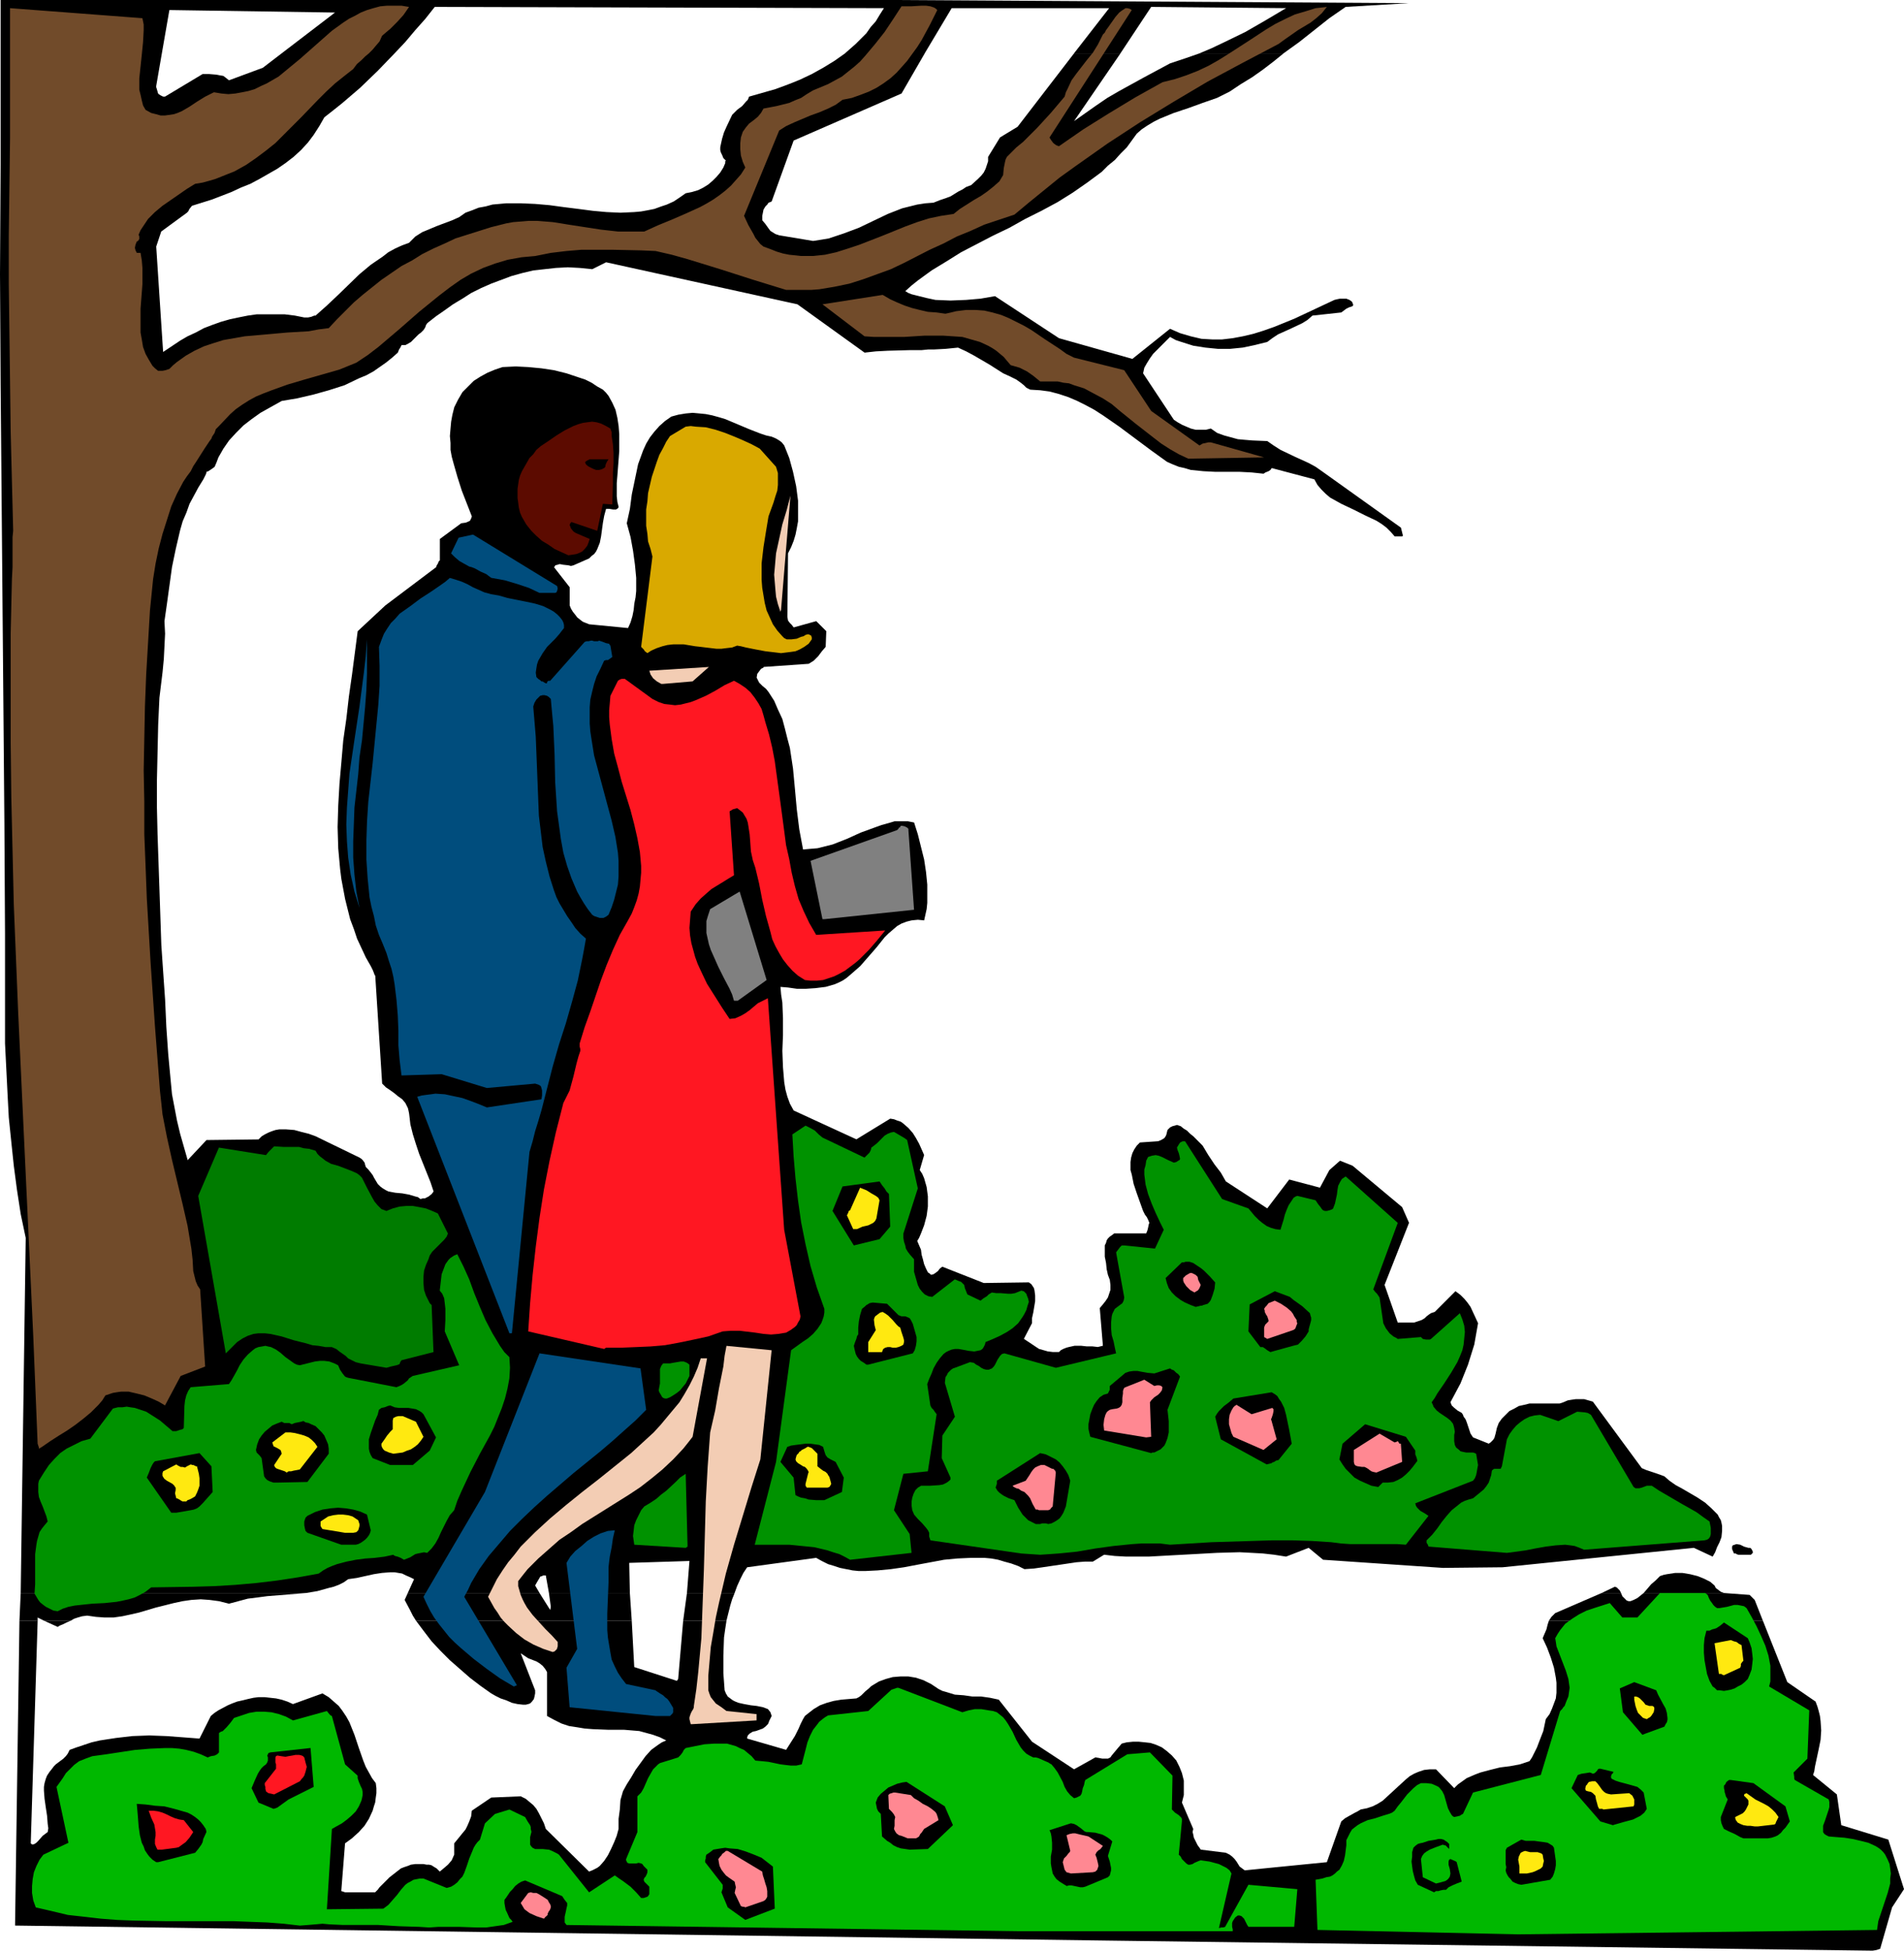 <?xml version="1.0" encoding="UTF-8" standalone="no"?>
<svg
   version="1.0"
   width="129.766mm"
   height="132.909mm"
   id="svg86"
   sodipodi:docname="Stroll Through Park.wmf"
   xmlns:inkscape="http://www.inkscape.org/namespaces/inkscape"
   xmlns:sodipodi="http://sodipodi.sourceforge.net/DTD/sodipodi-0.dtd"
   xmlns="http://www.w3.org/2000/svg"
   xmlns:svg="http://www.w3.org/2000/svg">
  <sodipodi:namedview
     id="namedview86"
     pagecolor="#ffffff"
     bordercolor="#000000"
     borderopacity="0.25"
     inkscape:showpageshadow="2"
     inkscape:pageopacity="0.0"
     inkscape:pagecheckerboard="0"
     inkscape:deskcolor="#d1d1d1"
     inkscape:document-units="mm" />
  <defs
     id="defs1">
    <pattern
       id="WMFhbasepattern"
       patternUnits="userSpaceOnUse"
       width="6"
       height="6"
       x="0"
       y="0" />
  </defs>
  <path
     style="fill:#000000;fill-opacity:1;fill-rule:evenodd;stroke:none"
     d="M 0.162,13.734 V 0 H 230.28 l 132.673,0.808 -16.322,0.969 -4.202,2.908 -3.878,3.07 -3.878,3.07 -4.04,2.908 h -21.654 l 3.07,-1.293 3.07,-1.454 5.656,-2.747 5.333,-3.07 5.171,-3.07 -34.744,-0.323 -7.918,11.956 h -11.958 l 9.05,-11.633 h -40.562 l -6.949,11.633 h -20.523 l 2.747,-2.424 1.454,-1.454 1.293,-1.293 1.131,-1.616 1.293,-1.454 0.97,-1.616 1.131,-1.777 -115.705,-0.323 -2.424,3.07 -2.586,2.908 -2.586,3.07 -2.747,2.908 H 72.558 L 86.294,3.231 43.632,2.585 41.693,13.734 Z"
     id="path1" />
  <path
     style="fill:#000000;fill-opacity:1;fill-rule:evenodd;stroke:none"
     d="M 5.333,410.236 6.626,318.785 5.333,312.646 4.363,306.344 3.555,300.204 2.909,294.065 2.262,287.763 1.939,281.623 1.616,275.16 1.293,268.698 V 240.261 L 1.131,211.985 0.646,155.434 0.162,98.883 0,70.608 0.162,42.332 V 13.734 H 41.693 l -1.454,8.402 v 0.323 l 0.162,0.485 0.323,1.131 0.162,0.162 0.485,0.323 0.646,0.323 h 0.485 v 0 l 9.696,-5.817 h 1.616 l 1.939,0.162 0.808,0.162 0.97,0.162 0.646,0.485 0.808,0.646 8.726,-3.231 4.848,-3.716 h 29.088 l -4.363,4.524 -4.525,4.362 -2.262,1.939 -2.262,1.939 -2.424,1.939 -2.262,1.777 -1.293,2.262 -1.454,2.262 -1.454,1.939 -1.778,1.939 -1.939,1.777 -2.101,1.616 -2.101,1.454 -2.262,1.293 -2.262,1.293 -2.424,1.293 -2.424,0.969 -2.424,1.131 -5.01,1.939 -5.171,1.616 -0.646,0.808 -0.323,0.646 -0.323,0.323 -6.626,4.847 -1.293,3.878 1.778,27.144 0.485,-0.323 1.939,-1.293 1.939,-1.293 1.939,-1.131 2.101,-0.969 2.101,-1.131 2.101,-0.808 2.262,-0.808 2.262,-0.646 2.262,-0.485 2.424,-0.485 2.262,-0.323 h 2.424 2.424 2.424 l 2.586,0.323 2.424,0.485 h 0.97 l 0.808,-0.162 0.808,-0.323 h 0.162 0.162 l 2.909,-2.585 2.909,-2.747 5.494,-5.332 2.909,-2.424 3.07,-2.1 1.454,-1.131 1.778,-0.969 1.778,-0.808 1.778,-0.646 0.808,-0.808 0.808,-0.808 1.778,-1.131 1.939,-0.808 1.939,-0.808 3.878,-1.454 1.778,-0.808 1.616,-1.131 1.778,-0.646 1.616,-0.646 1.778,-0.323 1.778,-0.485 1.778,-0.162 1.778,-0.162 h 3.717 l 3.717,0.162 3.717,0.323 3.555,0.485 3.878,0.485 3.717,0.485 3.555,0.323 3.555,0.162 3.555,-0.162 1.778,-0.162 1.778,-0.323 1.616,-0.323 1.778,-0.646 1.454,-0.485 1.778,-0.808 1.454,-0.969 1.616,-1.131 1.616,-0.323 1.616,-0.485 1.293,-0.646 1.293,-0.808 1.131,-0.969 0.97,-0.969 0.97,-1.131 0.808,-1.293 0.485,-1.131 V 41.525 l 0.162,-0.162 -0.646,-0.646 -0.323,-0.808 -0.323,-0.646 -0.162,-0.646 v -0.646 l 0.162,-0.808 0.323,-1.454 0.485,-1.616 0.646,-1.454 1.454,-3.07 0.646,-0.646 0.646,-0.646 1.293,-0.969 0.97,-1.131 0.485,-0.485 0.323,-0.808 3.394,-0.969 3.394,-0.969 3.07,-1.131 3.232,-1.293 3.07,-1.454 2.909,-1.616 2.909,-1.777 2.747,-1.939 h 20.523 l -5.979,10.341 -27.795,12.118 -5.656,15.673 -0.323,0.162 -0.485,0.162 -0.323,0.485 -0.485,0.485 -0.485,0.808 -0.162,0.808 -0.162,0.808 v 1.131 l 0.808,0.969 0.808,1.131 0.485,0.646 1.293,0.808 0.97,0.323 8.726,1.454 2.101,-0.323 1.939,-0.323 1.939,-0.646 1.939,-0.646 3.878,-1.454 7.434,-3.555 3.717,-1.454 1.939,-0.485 1.939,-0.485 2.101,-0.323 2.101,-0.162 1.616,-0.646 1.454,-0.485 1.293,-0.485 2.101,-1.293 0.97,-0.485 0.97,-0.646 1.293,-0.485 1.778,-1.616 0.808,-0.808 0.646,-0.808 0.485,-0.969 0.323,-0.969 0.323,-0.969 v -1.131 l 3.07,-5.009 4.525,-2.747 14.544,-18.904 h 11.958 l -11.958,17.45 2.747,-1.939 2.747,-1.939 3.07,-2.1 3.07,-1.777 6.464,-3.555 6.626,-3.555 3.878,-1.293 3.717,-1.293 h 21.654 l -2.586,2.1 -2.747,2.1 -2.747,1.939 -2.909,1.777 -1.454,0.969 -1.454,0.969 -1.616,0.808 -1.616,0.808 -3.717,1.293 -3.555,1.293 -3.878,1.293 -3.555,1.454 -1.616,0.808 -1.616,0.969 -1.454,0.969 -1.293,1.131 -1.293,1.777 -1.293,1.777 -1.616,1.616 -1.454,1.616 -1.778,1.454 -1.616,1.616 -3.717,2.747 -3.717,2.585 -3.878,2.424 -4.202,2.262 -4.202,2.1 -4.04,2.262 -4.363,2.1 -4.04,2.1 -4.04,2.1 -3.878,2.424 -3.717,2.262 -3.555,2.585 -1.616,1.293 -1.616,1.454 0.808,0.485 0.808,0.323 1.939,0.485 1.939,0.485 2.262,0.485 3.878,0.162 4.04,-0.162 3.717,-0.323 3.717,-0.646 16.483,10.825 18.907,5.332 9.696,-7.756 2.586,1.131 2.747,0.808 2.747,0.646 2.747,0.162 h 2.586 l 2.747,-0.323 2.586,-0.485 2.747,-0.646 2.586,-0.808 2.747,-0.969 5.171,-2.1 5.171,-2.424 5.171,-2.424 0.646,-0.162 0.808,-0.162 h 0.808 0.808 l 0.808,0.323 0.485,0.323 0.162,0.162 0.162,0.323 0.162,0.485 -0.162,0.323 -0.97,0.323 -0.646,0.323 -0.646,0.485 -0.646,0.485 -7.434,0.808 -1.293,1.131 -1.293,0.808 -3.07,1.454 -3.232,1.454 -1.454,0.969 -1.293,0.969 -3.232,0.808 -3.07,0.646 -3.232,0.323 h -3.232 l -3.232,-0.323 -3.07,-0.485 -3.07,-0.969 -1.454,-0.485 -1.454,-0.808 -2.262,2.262 -2.101,2.1 -0.808,1.131 -0.808,1.293 -0.646,1.131 -0.323,1.454 7.918,11.956 0.97,0.646 1.131,0.646 1.131,0.485 1.131,0.485 1.293,0.323 h 1.293 1.293 l 1.293,-0.323 1.616,1.131 1.778,0.646 1.778,0.485 1.778,0.485 1.778,0.162 1.939,0.162 3.878,0.162 1.616,1.131 1.778,1.131 3.717,1.777 3.555,1.616 1.778,0.969 1.616,1.131 20.362,14.542 0.162,0.646 0.162,0.646 0.162,0.646 v 0.162 l -0.162,0.162 h -1.939 l -0.97,-1.131 -1.131,-1.131 -1.293,-0.969 -1.293,-0.808 -3.07,-1.454 -2.909,-1.454 -3.07,-1.454 -1.454,-0.808 -1.454,-0.808 -1.131,-0.969 -1.131,-1.131 -0.97,-1.131 -0.808,-1.454 -10.989,-2.908 -0.323,0.485 -0.485,0.323 -0.808,0.323 -0.485,0.323 -3.07,-0.323 -3.07,-0.162 h -3.07 -3.232 l -3.07,-0.162 -3.232,-0.323 -1.616,-0.485 -1.454,-0.323 -1.616,-0.646 -1.454,-0.646 -4.04,-2.908 -8.242,-6.14 -4.202,-2.908 -2.262,-1.454 -2.101,-1.131 -2.262,-1.131 -2.262,-0.969 -2.424,-0.808 -2.424,-0.646 -2.424,-0.323 -2.586,-0.162 -0.97,-0.485 -0.646,-0.646 -0.808,-0.646 -1.131,-0.808 -1.616,-0.808 -1.778,-0.808 -1.778,-1.131 -1.778,-1.131 -3.878,-2.262 -2.101,-1.131 -2.101,-0.969 -3.232,0.323 -3.07,0.162 h -1.454 l -1.616,0.162 h -2.909 l -5.818,0.162 -3.07,0.162 -2.909,0.323 -17.291,-12.441 -49.288,-10.825 -3.555,1.777 -3.232,-0.323 -3.07,-0.162 -3.07,0.162 -2.909,0.323 -2.909,0.323 -2.747,0.646 -2.909,0.808 -2.586,0.969 -2.586,0.969 -2.586,1.131 -2.586,1.293 -2.262,1.454 -2.424,1.454 -2.262,1.616 -2.101,1.454 -2.262,1.777 -0.323,0.485 -0.162,0.485 -0.162,0.323 -0.323,0.485 -0.646,0.646 -0.646,0.485 -1.293,1.293 -0.646,0.646 -0.808,0.485 -0.646,0.323 h -0.97 l -0.323,0.646 -0.323,0.485 -0.323,0.808 -1.454,1.293 -1.616,1.293 -1.616,1.131 -1.616,1.131 -1.778,0.969 -1.939,0.808 -3.717,1.777 -4.04,1.293 -4.04,1.131 -4.202,0.969 -3.878,0.646 -2.909,1.616 -2.586,1.454 -2.262,1.616 -2.101,1.616 -1.939,1.939 -1.778,1.939 -1.454,2.1 -1.293,2.262 -0.485,1.293 -0.485,1.131 -0.646,0.485 -0.485,0.323 -0.485,0.323 -0.485,0.162 v 0 0.162 l -0.162,0.485 -0.323,0.646 -0.323,0.646 -1.293,2.1 -1.131,2.1 -1.131,2.1 -0.808,2.262 -0.97,2.262 -0.646,2.262 -1.131,4.847 -0.97,4.686 -0.646,4.686 -0.646,4.686 -0.646,4.524 0.162,3.231 -0.162,3.231 -0.162,3.231 -0.323,3.393 -0.808,6.625 -0.162,3.393 -0.162,3.555 -0.162,7.109 -0.162,7.109 v 7.109 l 0.162,6.948 0.485,14.057 0.485,14.38 0.485,7.109 0.485,6.948 0.323,7.109 0.485,6.948 0.646,6.948 0.323,3.393 0.646,3.393 0.646,3.393 0.808,3.393 0.97,3.393 0.97,3.393 4.848,-5.17 13.413,-0.162 0.808,-0.808 0.808,-0.485 0.97,-0.485 0.808,-0.323 0.97,-0.323 0.97,-0.162 h 1.778 l 2.101,0.162 1.778,0.485 1.939,0.485 1.778,0.646 11.312,5.494 0.485,0.323 0.323,0.323 0.485,0.646 0.162,0.646 0.162,0.485 0.646,0.646 0.646,0.808 0.485,0.646 0.323,0.646 0.485,0.808 0.485,0.808 0.646,0.646 0.646,0.485 0.808,0.485 0.646,0.323 1.778,0.323 1.778,0.162 1.778,0.323 1.616,0.485 0.646,0.162 0.646,0.485 0.646,-0.162 h 0.485 l 0.97,-0.485 0.808,-0.646 0.485,-0.646 -0.808,-2.424 -0.97,-2.424 -0.97,-2.424 -0.97,-2.424 -0.808,-2.424 -0.808,-2.585 -0.646,-2.585 -0.323,-2.747 -0.162,-0.808 -0.162,-0.646 -0.323,-0.646 -0.323,-0.646 -0.808,-0.969 -1.131,-0.808 -0.97,-0.808 -1.131,-0.808 -0.97,-0.646 -0.97,-0.969 -1.778,-27.791 v 0 l -0.162,-0.162 -0.162,-0.485 -0.323,-0.808 -0.485,-0.969 -1.293,-2.262 -1.131,-2.424 -1.131,-2.424 -0.808,-2.424 -0.97,-2.585 -1.293,-5.17 -0.485,-2.585 -0.485,-2.585 -0.323,-2.585 -0.485,-5.332 -0.162,-5.494 0.162,-5.494 0.323,-5.655 0.485,-5.494 0.485,-5.655 0.808,-5.655 0.646,-5.655 0.808,-5.655 1.454,-11.149 7.11,-6.625 13.09,-9.856 0.162,-0.485 0.323,-0.485 0.162,-0.485 0.323,-0.323 v -5.494 l 5.494,-4.039 1.131,-0.162 0.808,-0.323 0.323,-0.162 0.162,-0.323 0.162,-0.323 0.162,-0.485 -2.586,-6.625 -1.131,-3.555 -0.97,-3.393 -0.485,-1.777 -0.323,-1.777 v -1.777 l -0.162,-1.777 0.162,-1.939 0.162,-1.777 0.323,-1.777 0.485,-1.939 0.97,-1.939 1.131,-1.939 1.454,-1.454 1.454,-1.454 1.778,-1.131 1.778,-0.969 1.939,-0.808 1.939,-0.646 3.394,-0.162 3.232,0.162 3.394,0.323 3.232,0.485 3.232,0.808 3.394,1.131 1.454,0.485 1.616,0.808 1.454,0.969 1.454,0.808 0.808,0.808 0.646,0.808 0.97,1.777 0.808,1.777 0.485,2.1 0.323,2.1 0.162,2.1 v 2.1 2.262 l -0.323,4.201 -0.162,2.1 -0.162,1.939 v 1.777 1.616 l 0.162,1.454 0.323,1.293 -0.162,0.323 -0.485,0.323 h -0.323 -0.485 l -0.97,-0.162 h -0.323 -0.485 l -0.485,1.777 -0.323,1.777 -0.485,3.555 -0.323,1.616 -0.646,1.616 -0.323,0.646 -0.485,0.646 -0.646,0.485 -0.646,0.646 -4.04,1.777 -0.646,0.162 -0.646,-0.162 -1.454,-0.162 -0.808,-0.162 -0.485,0.162 -0.646,0.162 -0.162,0.323 -0.162,0.162 4.04,5.17 v 4.686 l 0.323,0.808 0.485,0.808 0.646,0.808 0.485,0.646 0.808,0.646 0.646,0.485 0.808,0.323 0.808,0.323 10.019,0.969 0.646,-1.454 0.485,-1.616 0.323,-1.616 0.162,-1.616 0.323,-1.616 0.162,-1.616 v -3.393 l -0.323,-3.393 -0.485,-3.555 -0.646,-3.555 -0.97,-3.555 0.808,-3.716 0.485,-3.716 0.808,-3.878 0.808,-3.878 0.646,-1.777 0.646,-1.777 0.808,-1.777 0.97,-1.616 1.131,-1.454 1.293,-1.454 1.454,-1.293 1.616,-1.131 1.778,-0.485 1.939,-0.323 1.778,-0.162 1.778,0.162 1.616,0.162 1.616,0.323 1.778,0.485 1.616,0.485 3.07,1.293 3.07,1.293 2.909,1.131 1.454,0.485 1.454,0.323 1.131,0.485 0.808,0.485 0.646,0.485 0.646,0.808 1.293,3.231 0.97,3.555 0.808,3.716 0.485,3.716 v 1.777 1.777 1.777 l -0.323,1.777 -0.323,1.616 -0.485,1.616 -0.646,1.616 -0.808,1.616 -0.162,16.319 0.162,0.969 0.485,0.646 0.485,0.485 0.485,0.646 5.818,-1.616 2.586,2.585 -0.162,4.039 -0.97,1.131 -0.97,1.293 -1.131,1.131 -1.293,0.808 -11.635,0.808 v 0.162 l -0.646,0.323 -0.485,0.646 -0.485,0.646 -0.162,0.969 0.323,0.646 0.323,0.646 0.808,0.808 0.97,0.808 0.646,0.808 1.454,2.262 0.97,2.262 1.131,2.424 0.646,2.424 0.646,2.585 0.646,2.424 0.808,5.332 0.485,5.17 0.485,5.332 0.646,5.17 0.485,2.585 0.485,2.585 1.778,-0.162 1.939,-0.162 1.939,-0.485 1.939,-0.485 3.717,-1.454 3.555,-1.616 3.555,-1.293 1.778,-0.646 1.778,-0.485 1.616,-0.485 h 1.778 1.616 l 1.616,0.323 0.97,3.07 0.808,3.231 0.808,3.231 0.485,3.231 0.323,3.231 v 3.231 1.454 l -0.162,1.616 -0.323,1.454 -0.323,1.454 -1.616,-0.162 -1.616,0.162 -1.293,0.323 -1.293,0.485 -1.131,0.646 -1.131,0.969 -1.131,0.969 -0.97,0.969 -1.939,2.424 -0.97,1.131 -1.131,1.293 -2.262,2.585 -1.293,1.131 -1.293,1.131 -0.97,0.808 -0.97,0.646 -0.97,0.485 -1.131,0.485 -1.131,0.323 -1.131,0.323 -2.586,0.323 -2.424,0.162 h -2.424 l -2.262,-0.323 -1.939,-0.162 0.162,1.939 0.323,2.1 0.162,4.039 v 4.362 l -0.162,4.039 0.162,4.201 0.162,1.939 0.162,1.939 0.323,1.939 0.485,1.777 0.646,1.777 0.97,1.777 16.16,7.432 8.726,-5.332 0.97,0.162 0.808,0.323 0.97,0.323 0.646,0.485 1.293,1.131 1.131,1.293 0.808,1.293 0.808,1.454 0.646,1.454 0.646,1.454 -1.131,3.878 0.646,0.969 0.485,1.131 0.323,1.131 0.323,1.131 0.323,2.424 v 2.585 l -0.323,2.424 -0.646,2.424 -0.808,2.1 -0.485,1.131 -0.485,0.808 0.485,1.131 0.485,1.131 0.162,1.293 0.323,1.131 0.323,1.293 0.485,1.131 0.485,0.969 0.485,0.323 0.323,0.323 0.646,-0.162 0.485,-0.323 0.646,-0.485 0.485,-0.646 0.646,-0.485 10.666,4.201 11.635,-0.162 0.646,0.485 0.323,0.485 0.323,0.485 0.162,0.646 0.162,1.293 v 1.454 l -0.485,2.908 -0.323,1.454 v 1.293 l -2.101,4.039 0.97,0.646 0.97,0.646 0.97,0.646 0.97,0.646 1.131,0.323 1.131,0.323 1.293,0.162 h 1.616 l 0.485,-0.485 0.646,-0.323 0.808,-0.323 0.646,-0.162 1.454,-0.323 h 1.616 l 1.454,0.162 h 1.454 l 1.454,0.162 1.293,-0.323 -0.808,-9.694 0.808,-0.969 0.646,-0.808 0.646,-0.969 0.323,-0.969 0.323,-0.969 v -1.293 l -0.162,-1.293 -0.485,-1.293 -0.323,-1.454 -0.162,-1.616 -0.323,-1.616 v -1.454 -1.454 l 0.323,-0.646 0.162,-0.646 0.323,-0.485 0.485,-0.485 0.485,-0.323 0.646,-0.485 h 8.242 l 0.323,-0.808 0.162,-0.646 0.162,-0.808 0.162,-0.485 -0.323,-0.808 -0.323,-0.646 -0.485,-0.646 -0.485,-0.969 -1.616,-4.524 -0.808,-2.424 -0.485,-2.424 -0.323,-1.131 v -1.131 -0.969 l 0.162,-1.131 0.323,-1.131 0.485,-0.969 0.646,-0.969 0.808,-0.808 4.686,-0.323 0.808,-0.323 0.808,-0.485 0.323,-0.485 0.162,-0.323 0.162,-0.646 0.162,-0.646 0.323,-0.323 0.323,-0.323 0.646,-0.323 0.646,-0.162 0.485,-0.162 0.97,0.323 0.808,0.646 0.808,0.485 0.808,0.808 0.808,0.646 0.808,0.808 1.616,1.616 1.454,2.424 1.616,2.424 1.616,2.1 1.293,2.262 10.666,6.948 5.656,-7.432 7.918,2.1 2.424,-4.524 2.747,-2.424 3.232,1.293 12.766,10.664 1.778,4.039 -6.302,15.996 3.394,9.694 h 2.101 2.101 l 0.97,-0.323 0.97,-0.323 0.808,-0.485 0.485,-0.485 0.646,-0.485 0.485,-0.323 0.485,-0.162 0.485,-0.162 5.333,-5.332 1.293,0.969 0.97,0.969 0.808,0.969 0.808,1.131 0.97,2.1 0.97,2.1 -0.485,2.747 -0.485,2.747 -0.808,2.585 -0.808,2.585 -0.97,2.424 -0.97,2.424 -1.293,2.424 -1.293,2.424 0.323,0.808 0.485,0.485 0.97,0.808 1.131,0.646 0.323,0.485 0.162,0.485 0.485,0.646 0.323,0.808 0.485,1.454 0.485,1.454 0.323,0.485 0.323,0.485 4.04,1.616 0.485,-0.323 0.323,-0.323 0.323,-0.323 0.323,-0.485 0.323,-1.131 0.323,-1.454 0.485,-1.293 0.808,-1.131 0.97,-0.969 0.97,-0.969 1.293,-0.646 1.131,-0.646 1.454,-0.323 1.293,-0.323 h 7.757 l 0.97,-0.323 1.131,-0.485 0.97,-0.162 1.131,-0.162 h 1.131 0.97 l 1.131,0.323 1.131,0.323 12.605,17.127 1.131,0.485 1.454,0.485 1.454,0.485 1.778,0.646 1.293,1.131 1.616,1.131 1.778,0.969 3.878,2.262 1.939,1.293 1.616,1.454 1.616,1.616 0.323,0.646 0.485,0.808 0.162,0.646 0.162,0.808 v 1.293 l -0.162,1.616 -0.485,1.293 -0.646,1.293 -0.485,1.293 -0.646,1.131 -4.848,-2.262 -49.288,5.009 -15.352,0.162 -30.866,-2.1 -3.717,-3.07 -5.818,2.262 -3.07,-0.485 -2.909,-0.323 -2.909,-0.162 -3.07,-0.162 -5.818,0.162 -5.818,0.323 -5.979,0.323 -5.818,0.323 h -2.909 -2.909 l -2.909,-0.162 -2.747,-0.323 -2.909,1.777 h -2.101 l -2.101,0.162 -4.363,0.646 -4.363,0.646 -2.262,0.323 -2.424,0.162 -1.616,-0.808 -1.778,-0.646 -1.778,-0.485 -1.616,-0.485 -1.778,-0.323 -1.778,-0.162 h -3.394 l -3.555,0.162 -3.394,0.323 -6.949,1.293 -3.394,0.646 -3.394,0.485 -3.394,0.323 -3.232,0.162 h -1.616 l -1.616,-0.162 -1.616,-0.323 -1.616,-0.323 -1.454,-0.485 -1.616,-0.485 -1.616,-0.808 -1.454,-0.808 -17.776,2.424 -0.97,1.454 -0.808,1.616 -0.808,1.777 -0.646,1.777 H 176.952 l 0.646,-8.24 -15.514,0.485 0.162,7.756 h -20.846 l -0.808,-4.524 h -0.646 l -0.323,0.162 -0.485,0.162 -0.162,0.323 -0.485,0.808 -0.646,1.131 1.131,1.939 h -33.936 l 1.616,-3.555 -0.97,-0.485 -1.131,-0.485 -0.97,-0.485 -0.97,-0.162 -0.97,-0.162 h -1.131 l -2.101,0.162 -2.101,0.323 -4.363,0.969 -2.262,0.323 -1.131,0.808 -1.293,0.646 -1.293,0.485 -1.293,0.323 -2.909,0.808 -2.909,0.485 z"
     id="path2" />
  <path
     style="fill:#000000;fill-opacity:1;fill-rule:evenodd;stroke:none"
     d="m 412.564,410.236 3.394,-1.616 0.485,0.162 0.485,0.485 0.323,0.323 0.323,0.646 z"
     id="path3" />
  <path
     style="fill:#000000;fill-opacity:1;fill-rule:evenodd;stroke:none"
     d="m 423.392,410.236 1.939,-2.262 1.131,-0.969 1.131,-1.131 0.97,-0.323 0.808,-0.162 2.101,-0.323 h 1.939 l 1.939,0.323 1.939,0.485 1.616,0.646 1.616,0.808 1.131,0.969 0.323,0.646 0.646,0.485 0.646,0.485 0.808,0.323 z"
     id="path4" />
  <path
     style="fill:#000000;fill-opacity:1;fill-rule:evenodd;stroke:none"
     d="m 5.01,417.346 0.323,-7.109 h 73.528 l -10.019,0.808 -2.424,0.323 -2.586,0.323 -2.424,0.646 -2.424,0.646 -1.293,-0.323 -1.293,-0.323 -2.424,-0.323 -2.262,-0.162 -2.424,0.162 -2.262,0.323 -2.262,0.485 -4.525,1.131 -4.363,1.293 -2.101,0.485 -2.262,0.485 -2.262,0.323 H 26.987 l -2.262,-0.162 -2.262,-0.323 -1.293,0.162 -1.131,0.323 -0.97,0.323 -0.808,0.485 H 11.312 L 9.696,416.538 v 0.808 z"
     id="path5" />
  <path
     style="fill:#000000;fill-opacity:1;fill-rule:evenodd;stroke:none"
     d="m 107.141,417.346 -0.808,-1.293 -0.646,-1.293 -1.454,-2.747 0.808,-1.777 h 33.936 l 2.747,4.362 0.162,-0.808 -0.485,-3.555 h 20.846 l 0.485,7.109 z"
     id="path6" />
  <path
     style="fill:#000000;fill-opacity:1;fill-rule:evenodd;stroke:none"
     d="m 175.982,417.346 0.97,-7.109 h 12.282 l -0.646,1.616 -0.485,1.616 -0.485,1.939 -0.485,1.939 z"
     id="path7" />
  <path
     style="fill:#000000;fill-opacity:1;fill-rule:evenodd;stroke:none"
     d="m 398.99,417.346 0.646,-0.969 0.485,-0.485 0.485,-0.485 11.958,-5.17 h 5.01 l 0.323,0.808 0.646,0.646 0.485,0.485 0.485,0.162 h 0.485 l 0.808,-0.323 0.97,-0.485 0.808,-0.646 0.808,-0.646 h 20.685 l 6.626,0.485 0.485,0.485 0.323,0.323 0.485,0.485 2.101,5.332 z"
     id="path8" />
  <path
     style="fill:#000000;fill-opacity:1;fill-rule:evenodd;stroke:none"
     d="m 5.01,417.346 -1.131,78.525 281.992,3.878 196.505,2.585 0.97,-0.162 0.97,-0.323 3.07,-10.664 3.07,-4.686 -4.04,-12.764 -12.12,-3.716 -1.131,-7.917 -6.141,-5.009 0.323,-0.969 0.162,-1.131 0.485,-2.262 0.485,-2.262 0.485,-2.424 0.162,-2.424 -0.162,-2.424 -0.162,-1.293 -0.323,-1.293 -0.323,-1.131 -0.485,-1.293 -7.272,-5.009 -6.302,-15.834 h -55.106 l -0.323,0.969 -0.323,1.293 -0.485,1.131 -0.485,1.131 1.131,2.424 0.97,2.585 0.808,2.585 0.485,2.585 0.162,1.293 v 1.293 1.293 l -0.162,1.454 -0.485,1.293 -0.485,1.293 -0.646,1.454 -0.97,1.293 -0.646,3.07 -1.131,2.908 -0.485,1.293 -0.646,1.293 -0.646,1.293 -0.646,0.969 -2.424,0.808 -2.586,0.485 -2.586,0.323 -2.586,0.646 -2.424,0.646 -1.293,0.485 -1.131,0.485 -1.131,0.485 -1.131,0.808 -1.131,0.808 -0.97,0.969 -4.686,-4.847 h -1.616 l -1.454,0.162 -1.454,0.485 -1.131,0.485 -1.131,0.646 -0.97,0.808 -1.939,1.777 -2.101,1.939 -1.939,1.777 -1.293,0.808 -1.293,0.646 -1.454,0.485 -1.616,0.323 -0.808,0.485 -0.646,0.323 -1.454,0.808 -1.131,0.646 -0.97,0.808 -3.717,10.502 -21.17,2.1 -0.646,-0.485 -0.646,-0.485 -0.808,-1.293 -0.485,-0.646 -0.646,-0.646 -0.646,-0.485 -0.97,-0.485 -6.464,-0.808 -0.323,-0.485 -0.485,-0.646 -0.646,-1.293 -0.323,-0.646 -0.162,-0.808 -0.162,-0.646 0.162,-0.808 -2.909,-6.786 0.485,-1.939 v -1.777 -1.939 l -0.485,-1.939 -0.646,-1.616 -0.808,-1.616 -1.131,-1.293 -1.293,-1.131 -1.293,-0.969 -1.454,-0.646 -1.454,-0.485 -1.454,-0.162 -1.616,-0.162 h -1.454 l -1.616,0.162 -1.293,0.323 -0.97,1.131 -0.808,0.969 -0.808,0.969 -0.323,0.485 -0.646,0.323 h -1.454 l -0.808,-0.162 -0.97,-0.162 -5.494,3.07 -10.827,-7.109 -8.565,-10.825 -2.262,-0.485 -2.262,-0.323 h -2.262 l -2.262,-0.323 -2.262,-0.162 -2.101,-0.646 -1.131,-0.323 -0.97,-0.485 -0.97,-0.646 -0.97,-0.646 -1.939,-0.969 -1.939,-0.646 -1.939,-0.323 h -2.101 l -1.939,0.162 -1.778,0.485 -1.778,0.646 -1.616,0.969 -0.485,0.323 -0.485,0.485 -0.97,0.808 -0.97,0.969 -0.646,0.485 -0.646,0.323 -1.939,0.162 -1.939,0.162 -1.939,0.323 -1.778,0.485 -1.778,0.646 -1.616,0.969 -1.454,1.131 -0.808,0.646 -0.485,0.808 -0.646,1.293 -0.485,1.131 -0.97,1.939 -1.131,1.777 -1.131,1.777 -10.019,-2.908 v -0.323 l 0.162,-0.485 0.485,-0.485 0.808,-0.485 0.808,-0.162 1.778,-0.646 0.646,-0.485 0.646,-0.646 0.162,-0.323 0.162,-0.485 0.323,-0.646 0.323,-0.646 -0.162,-0.485 -0.162,-0.485 -0.646,-0.808 -1.293,-0.485 -1.616,-0.323 -1.454,-0.162 -1.778,-0.323 -1.454,-0.323 -0.808,-0.323 -0.646,-0.323 -0.646,-0.485 -0.646,-0.485 -0.485,-0.808 -0.323,-0.808 -0.323,-4.362 v -4.524 l 0.162,-4.686 0.323,-2.262 0.323,-2.1 H 175.982 l -1.293,15.026 -0.323,0.485 -10.989,-3.555 -0.646,-11.956 h -55.59 l 1.939,2.585 2.101,2.747 2.262,2.424 2.424,2.424 2.586,2.262 2.586,2.262 2.747,2.1 2.747,1.939 1.131,0.646 1.293,0.646 1.454,0.485 1.454,0.646 1.454,0.323 1.454,0.162 h 0.646 l 0.646,-0.162 0.485,-0.162 0.485,-0.485 0.485,-0.646 0.162,-0.646 0.162,-0.808 v -0.808 l -3.717,-9.533 0.97,0.646 0.97,0.646 2.101,0.808 0.808,0.485 0.808,0.646 0.646,0.808 0.485,0.808 v 11.31 l 1.778,0.969 1.939,0.969 1.939,0.646 2.101,0.323 1.939,0.323 2.101,0.162 4.04,0.162 h 4.04 l 1.939,0.162 1.939,0.162 1.778,0.485 1.778,0.485 1.778,0.646 1.616,0.808 -1.131,0.485 -0.97,0.646 -1.778,1.293 -1.454,1.616 -1.293,1.777 -1.293,1.777 -1.131,1.939 -1.131,1.777 -0.97,1.777 -0.646,2.262 -0.162,2.424 -0.323,2.424 v 2.585 l -0.485,1.777 -0.646,1.616 -0.808,1.777 -0.808,1.616 -0.97,1.454 -1.131,1.293 -0.646,0.485 -1.293,0.646 -0.808,0.323 -11.15,-10.987 -0.485,-1.454 -0.646,-1.293 -0.646,-1.293 -0.646,-1.131 -0.808,-0.969 -0.97,-0.808 -0.97,-0.808 -1.293,-0.646 -7.595,0.323 -5.01,3.393 -0.162,1.454 -0.485,1.293 -0.485,1.131 -0.485,0.969 -0.808,0.969 -0.646,0.808 -1.454,1.777 v 2.908 l -0.646,1.454 -0.97,1.131 -1.131,0.969 -0.97,0.808 -0.808,-0.808 -0.808,-0.485 -0.485,-0.323 -0.646,-0.162 h -0.646 l -0.808,-0.162 h -1.131 -0.97 l -1.131,0.162 -0.808,0.323 -0.97,0.323 -0.808,0.323 -1.454,1.131 -1.454,1.131 -1.293,1.293 -1.293,1.293 -0.485,0.646 -0.646,0.646 H 88.88 l -0.97,-0.323 0.97,-12.28 1.778,-1.293 1.778,-1.616 1.454,-1.616 1.131,-1.777 0.97,-2.1 0.323,-1.131 0.323,-0.969 0.162,-1.293 0.162,-1.131 v -1.293 l -0.162,-1.293 -0.97,-1.293 -0.808,-1.454 -0.808,-1.454 -0.646,-1.616 -1.131,-3.231 -1.131,-3.393 -1.293,-3.231 -0.808,-1.454 -0.97,-1.454 -0.97,-1.293 -1.293,-1.131 -1.293,-1.131 -1.616,-0.969 -7.595,2.747 -1.454,-0.646 -1.454,-0.485 -1.454,-0.323 -1.454,-0.162 -1.454,-0.162 h -1.616 l -1.293,0.162 -1.454,0.323 -1.293,0.323 -1.454,0.323 -1.293,0.485 -1.131,0.485 -2.424,1.293 -0.97,0.646 -0.97,0.808 -2.909,5.817 -4.202,-0.323 -4.363,-0.323 -4.363,-0.162 -4.363,0.162 -4.202,0.485 -2.101,0.323 -2.101,0.323 -2.101,0.485 -1.939,0.646 -1.939,0.646 -1.778,0.646 -0.485,0.969 -0.485,0.646 -0.646,0.646 -0.646,0.485 -1.293,0.969 -0.485,0.485 -0.485,0.646 -0.646,0.808 -0.646,0.969 -0.323,0.808 -0.323,1.131 -0.162,0.969 v 0.969 l 0.162,2.1 0.323,2.262 0.323,2.1 0.162,2.1 0.162,1.131 -0.162,0.969 -0.646,0.485 -0.646,0.485 -1.131,1.293 -0.485,0.485 -0.485,0.323 -0.485,0.162 -0.323,-0.162 -0.162,-0.162 1.778,-57.359 z"
     id="path9" />
  <path
     style="fill:#000000;fill-opacity:1;fill-rule:evenodd;stroke:none"
     d="m 11.312,417.346 3.555,1.616 0.485,-0.323 0.808,-0.323 0.97,-0.485 1.131,-0.485 z"
     id="path10" />
  <path
     style="fill:#00b800;fill-opacity:1;fill-rule:evenodd;stroke:none"
     d="m 391.072,498.133 92.435,-1.131 0.162,-1.131 0.162,-1.131 0.808,-2.424 0.808,-2.424 0.808,-2.424 0.646,-2.424 v -1.293 l 0.162,-1.293 -0.162,-1.293 -0.162,-1.131 -0.485,-1.131 -0.646,-1.293 -0.485,-0.646 -0.646,-0.646 -0.646,-0.485 -0.808,-0.485 -1.778,-0.808 -1.939,-0.485 -2.101,-0.485 -2.101,-0.323 -2.101,-0.162 -1.939,-0.162 -0.646,-0.323 -0.485,-0.323 -0.323,-0.485 v -0.485 -0.485 -0.646 l 0.485,-1.293 0.485,-1.454 0.485,-1.454 0.162,-0.646 v -0.646 -0.646 l -0.162,-0.646 -8.726,-5.009 -0.162,-0.323 v -0.485 l -0.162,-1.131 3.555,-3.555 0.485,-12.441 -10.342,-6.14 0.323,-1.293 v -1.293 -1.454 -1.293 l -0.485,-2.585 -0.808,-2.585 -1.131,-2.585 -1.131,-2.424 -1.293,-2.424 -1.293,-2.262 -0.646,-0.485 -0.808,-0.162 -0.808,-0.162 h -0.97 l -1.778,0.485 -0.97,0.162 -0.97,0.162 h -0.646 l -0.485,-0.323 -0.485,-0.485 -0.323,-0.485 -0.485,-0.646 -0.323,-0.646 -0.323,-0.808 -0.646,-0.485 h -11.635 l -5.818,6.301 h -3.878 l -3.232,-3.716 -4.04,1.293 -1.939,0.646 -1.939,0.969 -1.778,1.131 -1.778,1.293 -0.646,0.808 -0.646,0.808 -0.646,0.969 -0.646,1.131 0.162,0.969 0.162,1.131 0.808,2.1 0.808,2.1 0.808,2.1 0.646,2.1 0.162,1.131 0.162,1.131 -0.162,1.131 -0.162,1.131 -0.485,1.131 -0.485,1.293 -0.323,0.323 -0.323,0.485 -0.485,0.485 -0.162,0.485 -4.848,15.996 -17.453,4.524 -2.586,5.494 -0.323,0.162 -0.485,0.323 -0.646,0.162 -0.808,0.162 -0.323,-0.162 -0.323,-0.323 -0.485,-0.808 -0.485,-0.969 -0.323,-1.131 -0.323,-1.131 -0.323,-1.131 -0.485,-0.969 -0.646,-0.808 -0.323,-0.323 -0.646,-0.323 -1.131,-0.485 -1.454,-0.162 h -1.293 l -0.97,0.485 -0.97,0.808 -0.808,0.808 -0.808,0.808 -1.616,2.1 -0.808,0.969 -0.808,1.131 -0.646,0.485 -0.808,0.323 -1.616,0.485 -1.939,0.646 -1.939,0.485 -1.778,0.808 -0.808,0.485 -0.646,0.485 -0.808,0.646 -0.485,0.808 -0.485,0.969 -0.485,0.969 v 1.293 l -0.162,1.293 -0.162,1.293 -0.323,1.454 -0.485,1.131 -0.646,1.131 -0.646,0.485 -0.485,0.485 -0.646,0.485 -0.646,0.323 -0.97,0.162 -0.97,0.323 -1.778,0.323 0.485,12.926 z"
     id="path11" />
  <path
     style="fill:#00b800;fill-opacity:1;fill-rule:evenodd;stroke:none"
     d="m 262.276,497.325 h 55.267 v -0.485 l -0.162,-0.646 v -0.969 l 0.162,-0.485 0.323,-0.485 0.323,-0.485 0.646,-0.485 h 0.485 l 0.485,0.162 0.323,0.323 0.323,0.323 0.485,0.969 0.323,0.646 0.323,0.485 h 11.797 l 0.808,-9.694 -12.605,-1.131 -5.818,10.502 -0.162,0.323 -0.485,0.162 h -0.485 l -0.646,0.162 3.232,-14.057 -0.485,-0.808 -0.808,-0.646 -0.97,-0.485 -0.97,-0.485 -2.424,-0.646 -1.131,-0.162 -1.131,-0.162 -0.485,0.162 -1.131,0.485 -0.485,0.323 -0.646,0.162 h -0.485 l -0.485,-0.323 -0.323,-0.323 -0.808,-0.808 -0.323,-0.646 -0.485,-0.485 0.808,-8.563 v -0.646 l -0.162,-0.323 -0.323,-0.323 -0.323,-0.323 -0.97,-0.646 -0.323,-0.323 -0.485,-0.485 0.162,-8.725 -5.818,-5.978 -5.818,0.485 -10.827,6.625 -0.162,0.485 -0.162,0.808 -0.323,0.808 -0.162,0.808 -0.162,0.646 -0.323,0.485 -0.323,0.162 -0.323,0.162 -0.323,0.162 -0.646,0.162 -0.97,-0.808 -0.808,-0.969 -0.646,-1.131 -0.485,-1.293 -1.293,-2.424 -0.808,-1.131 -0.808,-0.969 -0.323,-0.162 -0.485,-0.323 -1.131,-0.485 -1.454,-0.646 -0.646,-0.162 h -0.646 l -0.97,-0.485 -0.808,-0.485 -0.808,-0.808 -0.646,-0.808 -1.131,-1.939 -0.97,-2.1 -1.131,-1.939 -0.646,-0.969 -0.646,-0.808 -0.808,-0.646 -0.808,-0.646 -0.97,-0.323 -1.131,-0.162 -0.97,-0.162 -0.97,-0.162 h -1.616 l -1.616,0.323 -1.616,0.485 -16.483,-6.301 h -0.323 l -0.485,0.162 -0.485,0.162 -0.485,0.162 -5.979,5.494 -10.342,1.131 -0.808,0.485 -0.646,0.485 -0.808,0.646 -0.485,0.646 -1.131,1.454 -0.808,1.616 -0.646,1.616 -0.485,1.939 -0.97,3.716 -1.454,0.323 h -1.293 l -1.454,-0.162 -1.293,-0.162 -3.07,-0.646 -1.616,-0.162 -1.778,-0.162 -0.97,-1.131 -0.97,-0.808 -0.97,-0.808 -1.131,-0.485 -0.97,-0.485 -1.131,-0.323 -1.131,-0.323 h -1.131 -2.262 l -2.424,0.162 -2.424,0.485 -2.424,0.485 -0.485,0.485 -0.323,0.646 -0.485,0.646 -0.646,0.646 -4.686,1.454 -0.485,0.323 -0.485,0.485 -0.808,0.808 -0.646,1.131 -0.646,1.131 -1.131,2.585 -0.646,1.131 -0.97,0.969 v 9.21 l -2.909,6.948 v 0.323 l 0.162,0.323 0.162,0.323 0.485,0.162 h 0.485 1.293 l 0.646,-0.162 0.646,0.162 0.323,0.162 0.323,0.485 0.485,0.485 0.485,0.485 v 0.646 l -0.162,0.485 -0.323,0.646 -0.323,0.323 -0.162,0.485 0.162,0.485 0.485,0.485 0.485,0.485 0.323,0.323 v 0.646 0.323 0.485 0.485 l -0.323,0.485 -0.162,0.162 -0.485,0.162 -0.485,0.162 h -0.646 l -1.293,-1.454 -1.454,-1.454 -1.939,-1.454 -0.97,-0.646 -1.131,-0.808 v 0 l -6.626,4.362 -7.757,-9.694 -0.485,-0.323 -0.646,-0.323 -0.646,-0.323 -0.808,-0.323 -1.616,-0.162 h -1.939 l -0.646,-0.323 -0.323,-0.323 -0.323,-0.485 v -0.485 -1.454 l 0.162,-0.646 0.162,-0.646 v -0.162 l -0.162,-0.646 v -0.485 l -0.162,-0.485 -0.323,-0.485 -0.323,-0.485 -0.646,-1.131 -4.04,-1.939 -3.717,1.131 -2.586,2.424 -1.293,4.201 -0.646,0.646 -0.485,0.646 -0.485,0.808 -0.323,0.808 -0.808,1.939 -0.323,0.969 -0.323,0.969 -0.646,1.777 -0.485,0.969 -0.646,0.646 -0.646,0.808 -0.808,0.646 -0.808,0.485 -1.131,0.323 -5.979,-2.424 v 0 h -0.97 l -0.808,0.162 -0.808,0.162 -0.808,0.485 -0.646,0.323 -0.646,0.485 -1.131,1.293 -0.97,1.293 -1.131,1.293 -1.131,1.293 -0.646,0.485 -0.646,0.485 -14.544,0.162 1.293,-20.681 1.131,-0.646 1.454,-0.808 1.293,-0.969 1.131,-0.969 1.131,-1.131 0.808,-1.293 0.646,-1.454 0.162,-0.646 0.162,-0.808 v -0.808 l -0.162,-0.808 -0.323,-0.646 -0.485,-1.131 -0.162,-0.485 -0.162,-0.485 v -0.646 l -3.232,-2.908 -3.394,-12.441 -0.323,-0.162 -0.323,-0.323 -0.646,-0.808 -8.726,2.424 -1.778,-0.969 -1.778,-0.646 -1.939,-0.485 -1.939,-0.162 h -1.939 l -1.939,0.323 -1.939,0.646 -1.939,0.646 -0.97,1.293 -0.97,1.131 -0.97,0.969 -0.485,0.162 -0.485,0.323 v 5.009 l -0.162,0.162 -0.323,0.323 -0.646,0.323 -0.97,0.162 -0.808,0.323 -1.778,-0.808 -1.778,-0.646 -1.939,-0.485 -1.778,-0.323 -1.939,-0.162 h -1.778 l -3.878,0.162 -3.878,0.323 -7.434,1.131 -3.555,0.485 -1.778,0.646 -1.616,0.646 -1.293,0.969 -1.131,1.131 -0.97,0.969 -0.808,1.293 -0.808,1.131 -0.808,1.131 3.07,14.38 -6.464,3.07 -0.97,1.293 -0.808,1.616 -0.646,1.616 -0.323,1.777 -0.162,1.777 v 1.777 l 0.323,1.939 0.646,1.777 4.202,0.969 4.04,0.969 4.363,0.485 4.202,0.485 4.202,0.323 4.202,0.162 8.565,0.162 h 8.726 8.565 l 4.202,0.162 4.363,0.162 4.202,0.323 4.202,0.485 2.101,-0.162 1.939,-0.162 1.778,-0.162 1.778,0.162 3.555,0.162 h 3.394 2.909 2.747 l 5.333,0.323 5.171,0.162 2.586,0.162 2.424,-0.162 h 2.586 2.586 l 4.686,0.162 h 2.424 l 2.262,-0.323 2.262,-0.323 2.262,-0.808 -0.323,-0.485 -0.485,-0.485 -0.646,-1.454 -0.323,-0.646 -0.162,-0.808 -0.162,-0.969 v -0.808 l 0.485,-0.646 0.97,-1.454 0.646,-0.646 0.646,-0.808 0.808,-0.646 0.808,-0.485 0.97,-0.323 9.534,4.039 0.323,0.485 0.323,0.485 0.646,0.808 v 0.646 l -0.162,0.646 -0.162,0.808 -0.323,1.454 v 0.646 0.808 l 0.485,0.646 z"
     id="path12" />
  <path
     style="fill:#ff8892;fill-opacity:1;fill-rule:evenodd;stroke:none"
     d="m 140.107,494.093 0.162,-0.162 0.162,-0.162 v -0.162 h 0.162 l 0.162,-0.162 0.323,-0.323 v -0.323 l 0.323,-0.646 0.162,-0.162 0.162,-0.323 0.162,-0.485 v -0.323 l -0.162,-0.485 -0.323,-0.485 -0.323,-0.646 -0.485,-0.323 -0.485,-0.323 -1.293,-0.808 -0.646,-0.323 h -0.808 l -0.646,-0.162 -0.646,0.162 -1.939,2.585 0.485,0.808 0.485,0.808 0.646,0.485 0.646,0.485 1.778,0.808 z"
     id="path13" />
  <path
     style="fill:#000000;fill-opacity:1;fill-rule:evenodd;stroke:none"
     d="m 191.981,494.416 7.595,-2.908 -0.485,-10.825 -1.454,-1.131 -1.454,-1.131 -1.939,-0.808 -2.101,-0.808 -2.101,-0.646 -2.101,-0.162 -1.131,-0.162 -1.131,0.162 -0.97,0.162 -0.97,0.162 -0.808,0.646 -0.485,0.323 -0.485,0.323 v 0 l -0.162,0.485 v 0.485 l -0.162,0.485 v 0.485 l 4.525,5.817 v 0.969 l -0.323,0.969 1.616,3.878 z"
     id="path14" />
  <path
     style="fill:#ff8892;fill-opacity:1;fill-rule:evenodd;stroke:none"
     d="m 191.981,491.185 4.686,-1.616 0.485,-0.323 0.323,-0.485 0.162,-0.323 v -0.485 -0.969 l -0.162,-0.969 -0.323,-0.969 -0.323,-1.131 -0.323,-0.969 -0.162,-0.969 -8.888,-5.332 h -0.485 l -0.323,0.323 -0.646,0.485 -0.162,0.323 -0.323,0.323 -0.485,0.646 0.162,0.969 0.162,0.808 0.485,0.969 0.485,0.646 0.646,0.808 0.646,0.485 1.616,1.131 0.162,0.808 0.162,0.646 -0.162,0.646 -0.162,0.808 1.616,3.393 0.485,0.162 h 0.323 z"
     id="path15" />
  <path
     style="fill:#000000;fill-opacity:1;fill-rule:evenodd;stroke:none"
     d="m 369.902,486.984 h 0.646 l 0.485,-0.162 0.808,-0.162 h 0.646 l 0.646,-0.646 0.97,-0.485 1.131,-0.485 1.293,-0.485 -1.293,-5.009 -0.162,-0.162 -0.323,-0.162 -1.131,-0.485 -0.323,0.162 -0.162,0.485 v 0.323 0.485 l 0.323,1.131 0.162,1.131 -0.162,0.808 -0.323,0.485 -0.323,0.323 -0.485,0.323 -1.131,0.323 -1.293,0.323 -3.394,-1.616 -0.485,-4.686 0.323,-0.808 0.485,-0.646 0.646,-0.485 0.808,-0.485 1.616,-0.646 1.778,-0.646 0.323,0.162 h 0.323 l 0.162,0.162 0.485,0.485 0.323,0.323 v -0.808 -0.485 l -0.485,-0.485 -0.485,-0.323 -0.485,-0.323 -0.646,-0.162 h -0.646 l -0.646,0.162 -0.97,0.162 -0.97,0.162 -1.454,0.485 -0.808,0.162 -0.485,0.162 -0.646,0.485 -0.485,0.485 -0.323,1.131 v 1.131 l -0.162,1.293 0.162,1.293 0.162,1.131 0.323,1.293 0.323,1.131 0.646,1.131 4.202,1.939 z"
     id="path16" />
  <path
     style="fill:#000000;fill-opacity:1;fill-rule:evenodd;stroke:none"
     d="m 279.568,485.853 5.818,-2.424 0.485,-0.485 0.162,-0.646 0.162,-0.646 v -0.646 l -0.323,-1.616 -0.485,-1.454 1.131,-3.716 -0.485,-0.485 -0.646,-0.485 -0.808,-0.485 -0.646,-0.323 -1.778,-0.485 -1.778,-0.162 h -0.485 l -0.485,-0.162 -0.97,-0.808 -1.131,-0.808 -0.646,-0.323 -0.808,-0.162 -5.494,1.777 0.323,0.808 0.162,0.808 0.162,1.616 v 1.777 l -0.323,1.777 v 1.777 l 0.162,0.969 0.162,0.808 0.162,0.808 0.485,0.808 0.485,0.646 0.808,0.646 1.293,0.808 0.323,0.162 0.162,0.162 v 0 l 0.646,-0.162 h 0.646 l 2.262,0.485 h 0.646 z"
     id="path17" />
  <path
     style="fill:#000000;fill-opacity:1;fill-rule:evenodd;stroke:none"
     d="m 391.88,485.368 7.434,-1.293 0.646,-0.808 0.323,-0.808 0.323,-1.131 0.162,-0.969 v -1.131 l -0.162,-1.131 -0.323,-2.262 -0.323,-0.485 -0.485,-0.323 -0.808,-0.485 -0.97,-0.162 -1.293,-0.162 -1.131,-0.162 h -1.131 -1.131 l -1.131,-0.323 -3.717,2.1 -0.323,0.646 v 0.646 1.454 1.454 l 0.162,0.808 -0.162,0.808 0.162,0.646 0.323,0.646 0.323,0.485 0.485,0.485 0.485,0.646 0.646,0.323 0.808,0.323 z"
     id="path18" />
  <path
     style="fill:#ff8892;fill-opacity:1;fill-rule:evenodd;stroke:none"
     d="m 275.851,482.46 5.656,-0.323 0.646,-0.162 0.485,-0.485 0.162,-0.485 0.162,-0.485 -0.162,-0.808 -0.162,-0.646 -0.162,-0.646 -0.323,-0.808 0.162,-0.323 0.162,-0.323 0.485,-0.485 0.323,-0.162 0.323,-0.323 0.485,-0.646 -3.717,-2.424 -0.646,-0.162 -1.454,-0.323 -0.646,-0.162 -0.646,-0.162 h -0.646 l -0.808,0.162 -0.808,0.323 0.97,4.039 -0.162,0.323 -0.323,0.323 -0.485,0.646 -0.646,0.646 -0.162,0.485 -0.162,0.485 0.162,0.646 0.162,0.646 0.162,0.646 0.485,0.646 z"
     id="path19" />
  <path
     style="fill:#ffe910;fill-opacity:1;fill-rule:evenodd;stroke:none"
     d="m 391.88,482.46 h 1.454 l 1.454,-0.323 0.808,-0.323 0.646,-0.323 0.646,-0.323 0.485,-0.485 0.162,-0.808 0.162,-0.646 -0.162,-0.646 -0.162,-0.969 -0.323,-0.323 -0.485,-0.162 -0.485,-0.162 h -0.646 -1.293 l -0.646,-0.162 -0.646,-0.162 -0.485,0.162 -0.323,0.162 -0.323,0.162 -0.162,0.323 -0.323,0.646 -0.162,0.808 0.323,1.777 v 0.969 0.808 z"
     id="path20" />
  <path
     style="fill:#000000;fill-opacity:1;fill-rule:evenodd;stroke:none"
     d="m 40.723,479.552 9.534,-2.424 0.808,-0.969 0.808,-1.131 0.323,-0.646 0.162,-0.808 0.808,-1.777 v -0.162 l -0.162,-0.646 -0.323,-0.485 -0.323,-0.485 -0.646,-0.808 -0.646,-0.646 -0.808,-0.646 -0.97,-0.646 -0.97,-0.485 -1.131,-0.323 -2.262,-0.646 -2.586,-0.646 -2.424,-0.162 -2.424,-0.323 -2.262,-0.162 0.162,1.777 0.162,1.939 0.162,2.1 0.323,2.262 0.485,1.939 0.485,0.969 0.323,0.969 0.646,0.969 0.485,0.646 0.808,0.808 0.97,0.646 z"
     id="path21" />
  <path
     style="fill:#ff1722;fill-opacity:1;fill-rule:evenodd;stroke:none"
     d="m 41.693,476.32 3.717,-0.485 0.646,-0.162 0.646,-0.485 1.131,-0.808 0.97,-1.131 0.97,-1.454 -2.424,-3.07 -1.131,-0.162 -1.131,-0.323 -1.131,-0.485 -0.97,-0.485 -1.131,-0.485 -1.131,-0.323 -1.131,-0.162 h -1.293 l 0.646,1.777 0.808,1.777 0.162,0.969 0.162,0.969 v 0.969 l -0.162,0.969 v 1.131 l 0.323,0.808 0.323,0.646 z"
     id="path22" />
  <path
     style="fill:#000000;fill-opacity:1;fill-rule:evenodd;stroke:none"
     d="m 234.32,476.32 4.686,-0.162 6.464,-6.14 -2.101,-4.847 -9.858,-6.301 -1.131,0.162 -1.293,0.323 -1.131,0.485 -1.131,0.485 -0.97,0.808 -0.97,0.808 -0.808,0.969 -0.485,1.293 0.162,0.808 0.162,0.808 0.323,0.646 0.323,0.323 0.323,0.323 0.323,5.817 1.293,1.131 0.808,0.485 0.808,0.646 0.97,0.485 0.97,0.323 1.131,0.162 z"
     id="path23" />
  <path
     style="fill:#ff8892;fill-opacity:1;fill-rule:evenodd;stroke:none"
     d="m 235.451,473.412 h 0.162 0.323 l 0.323,-0.162 0.485,-0.323 0.323,-0.646 0.323,-0.323 0.646,-0.969 3.717,-2.262 -0.162,-0.646 -0.162,-0.485 -0.162,-0.485 -0.323,-0.485 -0.97,-0.808 -0.97,-0.646 -1.293,-0.646 -1.131,-0.808 -1.131,-0.646 -0.808,-0.808 -4.04,-0.646 h -0.485 l -0.485,0.162 -0.485,0.162 -0.323,0.323 0.162,3.555 0.323,0.323 0.485,0.485 0.485,0.646 0.323,0.646 -0.162,0.808 v 0.646 0.808 l -0.162,0.808 0.323,0.646 0.323,0.485 0.646,0.485 0.646,0.162 1.616,0.646 h 0.808 z"
     id="path24" />
  <path
     style="fill:#000000;fill-opacity:1;fill-rule:evenodd;stroke:none"
     d="m 449.894,473.412 h 5.494 l 0.97,-0.162 0.97,-0.323 0.646,-0.323 0.808,-0.646 0.485,-0.646 0.646,-0.646 1.131,-1.616 -1.131,-3.878 -8.242,-5.978 -5.818,-0.808 h -0.485 l -0.646,0.485 -0.162,0.323 -0.162,0.323 -0.323,0.323 v 0.646 l 0.162,0.646 v 0.323 l 0.162,0.485 0.162,0.646 0.485,0.808 -1.778,4.524 v 0.808 l 0.162,0.808 0.323,0.808 0.323,0.646 1.293,0.646 1.454,0.646 1.454,0.808 0.808,0.323 z"
     id="path25" />
  <path
     style="fill:#ffe910;fill-opacity:1;fill-rule:evenodd;stroke:none"
     d="m 452.803,470.342 4.202,-0.485 0.323,-0.162 0.162,-0.485 0.323,-0.646 0.323,-0.646 -0.808,-1.131 -0.808,-0.808 -0.97,-0.808 -1.131,-0.646 -0.97,-0.485 -1.293,-0.646 -1.131,-0.808 -1.131,-0.808 -0.323,0.162 h -0.162 l -0.162,0.323 v 0.162 l 0.323,0.323 0.646,0.646 0.162,0.323 v 0.485 0.485 l -0.323,0.646 -0.323,0.646 -0.323,0.485 -0.485,0.485 -0.646,0.323 -0.646,0.323 -0.646,0.323 v 0.323 l 0.162,0.485 0.485,0.646 0.646,0.323 0.808,0.323 0.97,0.162 h 0.808 l 1.131,0.162 z"
     id="path26" />
  <path
     style="fill:#000000;fill-opacity:1;fill-rule:evenodd;stroke:none"
     d="m 415.958,469.857 2.262,-0.646 2.424,-0.646 0.97,-0.485 0.97,-0.485 0.97,-0.808 0.646,-0.969 -0.808,-4.201 -0.808,-0.808 -0.808,-0.646 -1.131,-0.323 -1.131,-0.323 -2.424,-0.646 -0.97,-0.323 -0.97,-0.485 -0.162,-0.323 v -0.323 l 0.162,-0.485 0.323,-0.323 0.162,-0.323 -3.394,-0.808 h -0.323 l -0.323,0.162 -0.162,0.323 -0.323,0.323 -0.162,0.162 -0.162,0.162 -0.485,0.162 -0.323,-0.162 -0.485,-0.162 -0.97,0.162 -1.131,0.162 -0.97,0.323 -1.616,3.393 7.434,8.563 3.232,0.969 z"
     id="path27" />
  <path
     style="fill:#000000;fill-opacity:1;fill-rule:evenodd;stroke:none"
     d="m 71.427,465.495 2.909,-2.1 6.464,-3.231 -0.808,-10.018 -10.342,1.131 -0.485,0.162 -0.162,0.323 -0.162,0.323 0.162,0.485 v 0.808 l -0.162,0.485 -0.323,0.485 -0.646,0.485 -0.485,0.485 -0.485,0.646 -0.485,0.808 -0.808,1.777 -0.808,1.939 1.778,3.716 3.878,1.616 z"
     id="path28" />
  <path
     style="fill:#ffe910;fill-opacity:1;fill-rule:evenodd;stroke:none"
     d="m 413.049,465.979 7.757,-0.808 0.162,-0.485 v -0.485 -0.485 -0.323 l -0.485,-0.969 -0.808,-0.646 -4.686,0.323 -0.808,-0.162 -0.485,-0.162 -0.485,-0.323 -0.485,-0.485 -0.808,-1.131 -0.485,-0.646 -0.485,-0.485 h -0.808 l -0.808,0.162 -0.323,0.323 -0.162,0.323 -0.323,0.323 -0.162,0.646 v 0.323 l 0.162,0.323 0.485,0.162 0.808,0.162 0.485,0.323 0.323,0.323 0.323,0.323 0.162,0.969 0.323,1.131 0.162,0.646 0.323,0.646 h 0.485 0.323 z"
     id="path29" />
  <path
     style="fill:#ff1722;fill-opacity:1;fill-rule:evenodd;stroke:none"
     d="m 70.619,462.102 6.626,-3.393 0.485,-0.646 0.323,-0.323 0.323,-0.485 0.162,-0.485 0.162,-0.485 0.323,-1.293 -0.323,-1.131 -0.323,-1.293 -0.323,-0.323 -0.323,-0.162 -0.646,-0.162 h -0.97 l -0.808,0.162 -0.97,0.162 -0.808,0.162 -1.131,-0.162 -0.97,-0.162 -0.323,0.162 -0.162,0.323 v 0.485 0.323 0.485 l 0.162,0.485 v 0.646 0.485 l -2.909,3.716 v 0.485 l 0.162,0.485 v 0.485 l 0.162,0.646 0.162,0.162 0.485,0.323 0.808,0.162 z"
     id="path30" />
  <path
     style="fill:#000000;fill-opacity:1;fill-rule:evenodd;stroke:none"
     d="m 423.876,446.429 4.848,-1.777 0.323,-0.646 0.323,-0.485 0.162,-0.646 v -0.485 l -0.162,-1.293 -0.323,-1.131 -0.646,-1.131 -1.293,-2.424 -0.485,-1.131 -5.656,-2.1 -3.717,1.616 0.808,6.14 5.01,5.817 z"
     id="path31" />
  <path
     style="fill:#f3cdb4;fill-opacity:1;fill-rule:evenodd;stroke:none"
     d="m 178.406,444.005 16.483,-0.969 v -0.323 -0.323 -0.485 -0.485 l -7.757,-0.808 -1.293,-0.969 -1.454,-0.969 -0.646,-0.808 -0.646,-0.808 -0.323,-0.808 -0.323,-0.969 v -3.716 l 0.323,-3.716 0.323,-3.716 0.646,-3.716 0.646,-3.878 0.808,-3.716 1.778,-7.594 2.101,-7.432 2.262,-7.432 2.262,-7.432 2.262,-7.109 2.909,-28.114 -11.635,-1.131 -0.485,2.585 -0.323,2.747 -1.131,5.655 -0.97,5.655 -1.293,5.655 -0.646,8.887 -0.485,8.887 -0.485,17.612 -0.323,8.725 -0.323,8.887 -0.808,8.725 -0.485,4.362 -0.646,4.362 v 0.323 l -0.162,0.485 -0.323,0.485 -0.323,0.646 -0.162,0.485 -0.162,0.485 v 0.485 l 0.162,0.646 0.162,0.646 h 0.323 z"
     id="path32" />
  <path
     style="fill:#ffe910;fill-opacity:1;fill-rule:evenodd;stroke:none"
     d="m 424.684,442.39 0.323,-0.162 0.323,-0.323 0.323,-0.485 0.323,-0.485 0.162,-0.808 v -0.323 l -0.162,-0.323 -0.323,-0.162 h -0.323 -0.485 l -0.97,-0.323 -0.485,-0.646 -0.646,-0.646 -0.323,-0.323 -0.485,-0.323 -0.485,-0.162 h -0.485 v 0.808 l 0.162,0.808 0.162,0.808 0.323,0.969 0.323,0.808 0.646,0.646 0.646,0.646 0.97,0.323 v 0 z"
     id="path33" />
  <path
     style="fill:#004d7d;fill-opacity:1;fill-rule:evenodd;stroke:none"
     d="m 168.872,441.905 h 3.717 l 0.323,-0.323 0.323,-0.323 0.162,-0.323 v -0.323 -0.808 l -0.485,-0.808 -0.485,-0.808 -0.485,-0.646 -0.646,-0.485 -0.485,-0.485 -0.808,-0.485 -0.485,-0.323 -0.485,-0.323 -0.162,-0.162 -7.595,-1.616 -1.131,-1.454 -0.97,-1.454 -0.808,-1.616 -0.808,-1.777 -0.323,-1.777 -0.323,-1.939 -0.323,-1.939 -0.162,-1.939 v -4.201 l 0.162,-4.039 0.162,-4.039 v -3.878 l 0.162,-1.454 0.162,-1.293 0.485,-2.424 0.323,-2.262 0.485,-2.1 -1.778,0.162 -1.939,0.646 -1.616,0.808 -1.778,1.131 -1.454,1.293 -1.616,1.293 -1.293,1.454 -0.97,1.616 2.747,22.136 -2.747,4.847 0.808,10.179 z"
     id="path34" />
  <path
     style="fill:#000000;fill-opacity:1;fill-rule:evenodd;stroke:none"
     d="m 442.945,435.28 1.131,0.162 0.97,-0.162 0.808,-0.162 0.97,-0.323 0.808,-0.485 0.97,-0.485 0.808,-0.646 0.808,-0.808 0.485,-1.131 0.485,-1.293 0.162,-1.293 0.162,-1.454 -0.162,-1.454 -0.162,-1.293 -0.485,-1.454 -0.485,-1.131 -6.141,-4.039 -0.97,0.808 -0.97,0.646 -0.485,0.162 -0.646,0.162 -0.646,0.323 h -0.808 l -0.485,1.939 -0.162,1.777 v 1.939 l 0.162,1.939 0.323,1.777 0.323,1.777 0.646,1.777 0.808,1.454 0.485,0.323 0.323,0.323 0.323,0.323 h 0.162 z"
     id="path35" />
  <path
     style="fill:#004d7d;fill-opacity:1;fill-rule:evenodd;stroke:none"
     d="m 132.35,434.311 0.808,-0.323 -13.574,-22.782 0.97,-1.777 0.808,-1.777 2.101,-3.555 2.424,-3.393 2.747,-3.231 2.747,-3.231 3.07,-3.07 3.232,-3.07 3.232,-2.908 6.787,-5.817 3.394,-2.747 3.394,-2.747 3.232,-2.747 3.07,-2.747 2.909,-2.585 2.747,-2.747 -1.454,-10.664 -26.018,-3.878 -14.059,35.708 -15.837,26.983 0.808,1.777 0.97,1.939 0.97,1.616 1.293,1.777 1.293,1.616 1.293,1.616 1.454,1.454 1.616,1.454 3.232,2.747 3.394,2.585 3.394,2.424 z"
     id="path36" />
  <path
     style="fill:#ffe910;fill-opacity:1;fill-rule:evenodd;stroke:none"
     d="m 444.076,431.403 4.202,-1.939 0.162,-0.485 v -0.485 l 0.323,-0.485 0.323,-0.323 -0.485,-4.039 -0.646,-0.323 -0.646,-0.485 -0.646,-0.162 -0.808,-0.323 -4.202,0.808 1.131,7.917 h 0.646 l 0.162,0.162 z"
     id="path37" />
  <path
     style="fill:#f3cdb4;fill-opacity:1;fill-rule:evenodd;stroke:none"
     d="m 142.854,425.263 0.646,-0.646 v -0.162 l 0.162,-0.485 v -1.131 l -1.454,-1.616 -1.778,-1.777 -1.616,-1.777 -1.616,-1.777 -1.454,-1.939 -0.646,-1.131 -0.485,-0.969 -0.485,-1.131 -0.323,-1.131 -0.323,-1.131 v -1.293 l 1.131,-1.454 1.293,-1.616 2.747,-2.747 2.747,-2.424 2.747,-2.424 2.909,-1.939 2.909,-2.1 12.12,-7.594 2.909,-1.939 2.909,-2.262 2.747,-2.262 2.747,-2.585 2.586,-2.747 1.293,-1.616 1.131,-1.454 3.717,-20.197 H 180.507 l -0.808,2.424 -0.97,2.262 -1.131,2.262 -1.293,2.262 -1.293,2.1 -1.616,1.939 -1.616,1.939 -1.616,1.939 -1.778,1.939 -1.939,1.777 -3.878,3.555 -8.242,6.625 -4.363,3.393 -4.202,3.393 -4.04,3.393 -3.878,3.555 -1.939,1.939 -1.778,1.777 -1.616,2.1 -1.616,1.939 -1.454,2.1 -1.454,2.262 -1.131,2.262 -1.131,2.262 0.808,1.454 0.808,1.454 0.808,1.131 0.808,1.293 0.97,1.131 0.97,0.969 2.101,1.939 2.101,1.616 2.262,1.293 2.586,1.131 2.424,0.808 z"
     id="path38" />
  <path
     style="fill:#009200;fill-opacity:1;fill-rule:evenodd;stroke:none"
     d="m 14.867,414.922 1.293,-0.646 1.454,-0.485 1.616,-0.323 1.454,-0.162 3.07,-0.323 3.232,-0.162 3.07,-0.323 1.616,-0.323 1.454,-0.323 1.616,-0.485 1.293,-0.646 1.454,-0.808 1.454,-1.131 10.827,-0.162 5.494,-0.162 5.333,-0.323 5.494,-0.485 5.333,-0.646 5.333,-0.808 5.333,-0.969 1.131,-0.808 1.131,-0.646 1.131,-0.485 1.293,-0.485 2.424,-0.646 2.424,-0.485 2.424,-0.323 2.424,-0.162 2.586,-0.323 2.262,-0.485 0.162,0.162 0.323,0.162 0.646,0.162 0.808,0.323 0.808,0.485 0.808,-0.323 0.808,-0.323 1.293,-0.808 0.646,-0.162 0.808,-0.162 0.808,-0.162 0.808,0.162 0.646,-0.646 0.485,-0.485 0.97,-1.293 0.808,-1.454 0.646,-1.454 1.454,-2.908 0.808,-1.454 1.131,-1.293 0.808,-2.424 1.131,-2.585 1.131,-2.424 1.131,-2.424 2.424,-4.686 2.586,-4.686 1.131,-2.262 0.97,-2.424 0.97,-2.424 0.808,-2.424 0.646,-2.585 0.485,-2.585 0.162,-2.747 -0.162,-2.747 -1.293,-1.293 -1.131,-1.616 -0.97,-1.616 -0.97,-1.616 -1.778,-3.393 -1.454,-3.393 -1.454,-3.555 -1.293,-3.555 -1.454,-3.231 -0.808,-1.616 -0.808,-1.616 -0.808,0.323 -0.485,0.323 -0.485,0.323 -0.485,0.485 -0.808,1.131 -0.485,1.293 -0.485,1.293 -0.162,1.454 -0.323,2.747 0.646,0.808 0.485,1.131 0.162,1.293 0.162,1.454 v 2.908 l -0.162,2.908 3.717,8.725 -11.958,2.747 -0.485,0.323 -0.485,0.323 -0.323,0.485 -0.97,0.808 -0.485,0.323 -0.646,0.323 -0.808,0.323 -12.443,-2.424 -0.485,-0.162 -0.323,-0.162 -0.646,-0.808 -0.646,-0.969 -0.485,-1.131 -0.97,-0.485 -1.293,-0.485 -1.293,-0.162 h -1.131 l -1.293,0.162 -1.293,0.323 -2.586,0.646 -0.808,-0.162 -0.646,-0.323 -1.131,-0.808 -1.131,-0.808 -1.293,-1.131 -1.131,-0.808 -1.293,-0.646 -0.808,-0.162 -0.646,-0.162 -0.808,0.162 -0.97,0.162 -0.808,0.323 -0.646,0.485 -1.293,1.131 -1.131,1.293 -0.97,1.454 -0.646,1.293 -0.808,1.454 -0.646,1.131 -0.646,0.969 -9.858,0.808 -0.646,0.969 -0.485,1.131 -0.323,1.293 -0.162,1.454 -0.162,5.655 -0.162,0.162 -0.162,0.162 -0.646,0.162 -0.97,0.323 H 44.44 l -3.232,-2.747 -1.778,-1.131 -1.778,-1.131 -1.939,-0.646 -0.97,-0.323 -1.131,-0.162 -0.97,-0.162 -1.131,0.162 h -1.131 l -1.293,0.323 -5.818,7.756 -2.262,0.646 -1.939,0.969 -1.939,0.969 -1.616,1.131 -1.454,1.454 -1.454,1.616 -1.293,1.939 -1.293,2.1 -0.162,0.808 v 0.808 1.293 l 0.162,1.293 0.485,1.293 0.485,1.131 0.485,1.293 0.485,1.293 0.323,1.293 -0.808,0.969 -0.646,0.808 -0.646,0.969 -0.323,1.131 -0.323,1.131 -0.162,0.969 -0.323,2.424 v 2.585 2.585 2.585 l -0.162,2.424 0.485,0.808 0.485,0.808 0.485,0.646 0.808,0.646 0.646,0.485 0.97,0.485 0.97,0.485 z"
     id="path39" />
  <path
     style="fill:#009200;fill-opacity:1;fill-rule:evenodd;stroke:none"
     d="m 218.968,401.673 15.837,-1.777 -0.485,-4.847 -4.04,-6.14 2.424,-9.371 6.302,-0.646 2.262,-14.703 -0.485,-0.646 -0.323,-0.485 -0.485,-0.485 -0.323,-0.646 -0.808,-5.494 0.485,-1.293 0.646,-1.454 0.485,-1.293 0.808,-1.454 0.808,-1.131 0.97,-1.131 0.646,-0.485 0.646,-0.323 0.808,-0.323 0.808,-0.162 h 0.97 l 1.778,0.323 0.808,0.162 1.454,0.162 0.808,-0.162 0.808,-0.162 0.485,-0.323 0.323,-0.485 0.323,-0.646 0.162,-0.646 1.939,-0.808 1.778,-0.808 1.778,-0.969 1.454,-0.969 1.454,-1.293 1.131,-1.616 0.485,-0.808 0.485,-0.969 0.323,-1.131 0.323,-0.969 -0.162,-0.808 -0.323,-0.808 -0.162,-0.485 -0.323,-0.323 -0.323,-0.323 -0.646,-0.162 -0.808,0.323 -0.808,0.323 -0.97,0.162 h -0.808 l -1.939,-0.162 h -1.131 l -1.131,-0.162 -0.808,0.485 -0.485,0.485 -0.808,0.485 -0.808,0.646 -3.394,-1.616 -0.323,-0.808 -0.323,-0.808 -0.162,-0.808 -0.485,-0.485 -0.323,-0.323 -0.485,-0.162 -1.131,-0.485 -5.818,4.524 -0.97,-0.162 -0.97,-0.485 -0.646,-0.646 -0.646,-0.808 -0.485,-0.969 -0.323,-1.131 -0.646,-2.262 v -3.231 l -1.131,-1.293 -0.485,-0.646 -0.485,-0.808 -0.162,-0.808 -0.323,-0.969 -0.162,-0.969 v -1.131 l 3.717,-11.633 -2.747,-12.441 -0.646,-0.485 -0.808,-0.485 -1.939,-1.131 -0.808,0.162 -0.808,0.323 -0.808,0.485 -0.646,0.646 -1.293,1.293 -0.808,0.646 -0.646,0.485 -0.162,0.646 -0.323,0.646 -0.646,0.646 -0.646,0.646 -10.827,-5.17 -0.97,-0.808 -0.97,-0.969 -1.131,-0.646 -1.293,-0.646 -3.394,2.262 0.323,5.655 0.485,5.655 0.646,5.655 0.808,5.655 1.131,5.655 1.293,5.655 1.616,5.494 1.939,5.494 v 0.969 l -0.162,0.969 -0.323,0.969 -0.323,0.808 -0.97,1.454 -1.131,1.293 -1.293,1.131 -1.454,0.969 -2.909,2.1 -3.878,28.76 -5.494,21.328 h 5.656 3.232 l 3.232,0.323 3.232,0.323 3.394,0.808 1.454,0.485 1.616,0.485 1.293,0.646 z"
     id="path40" />
  <path
     style="fill:#009200;fill-opacity:1;fill-rule:evenodd;stroke:none"
     d="m 263.084,400.057 2.424,0.162 2.424,0.162 2.424,-0.162 2.262,-0.162 4.848,-0.485 4.686,-0.808 4.686,-0.646 4.848,-0.485 2.424,-0.162 h 2.424 2.262 l 2.586,0.323 10.666,-0.646 10.504,-0.323 5.171,-0.162 h 5.171 l 5.01,0.162 5.01,0.323 2.424,0.323 2.424,0.162 h 9.858 2.262 l 2.262,0.162 5.818,-7.432 -0.97,-0.646 -1.131,-0.646 -0.323,-0.323 -0.485,-0.485 -0.323,-0.485 -0.162,-0.646 14.867,-5.817 0.485,-0.646 0.323,-0.808 0.162,-0.808 0.162,-0.969 0.162,-0.808 -0.162,-0.969 -0.162,-0.969 -0.162,-0.969 -0.323,-0.162 -0.485,-0.162 h -0.808 -0.97 l -0.808,-0.162 -0.646,-0.162 -0.323,-0.323 -0.808,-0.646 -0.323,-0.646 -0.162,-0.969 v -1.616 l 0.162,-0.808 -0.162,-0.969 -0.162,-0.646 -0.162,-0.485 -0.646,-0.808 -0.808,-0.646 -1.939,-1.293 -0.808,-0.646 -0.808,-0.969 -0.162,-0.485 -0.323,-0.646 0.808,-1.131 0.646,-1.131 1.778,-2.585 1.778,-2.747 1.616,-2.747 0.646,-1.454 0.646,-1.616 0.323,-1.454 0.162,-1.616 0.162,-1.616 -0.162,-1.616 -0.485,-1.616 -0.646,-1.616 -7.434,6.625 -0.323,0.162 h -0.323 -0.646 l -0.808,-0.162 -0.323,-0.323 -0.162,-0.162 -5.979,0.485 -0.485,-0.323 -0.646,-0.323 -0.97,-0.808 -0.97,-1.293 -0.323,-0.646 -0.323,-0.646 -0.97,-6.625 -0.323,-0.485 -0.323,-0.485 -0.485,-0.485 -0.485,-0.646 6.302,-17.127 -13.413,-11.956 -0.97,0.646 -0.485,0.808 -0.485,0.969 -0.162,0.969 -0.162,1.293 -0.485,2.262 -0.485,1.293 -0.162,0.162 -0.323,0.162 -0.485,0.162 -0.646,0.162 h -0.485 l -0.485,-0.162 -0.323,-0.323 -0.323,-0.485 -0.646,-0.808 -0.646,-0.969 -4.686,-1.131 -0.485,0.162 -0.485,0.323 -0.646,0.969 -0.646,0.969 -0.485,1.131 -0.485,1.293 -0.323,1.293 -0.808,2.585 -1.293,-0.162 -1.131,-0.323 -1.131,-0.485 -1.131,-0.808 -0.97,-0.808 -0.97,-0.969 -0.808,-0.969 -0.808,-0.969 -6.787,-2.424 -9.534,-14.865 h -0.323 -0.323 l -0.646,0.323 -0.323,0.485 -0.485,0.808 0.162,0.646 0.323,0.808 0.162,0.646 0.162,0.808 -0.162,0.323 -0.323,0.162 -0.485,0.323 -0.646,0.162 -1.454,-0.646 -1.616,-0.808 -0.808,-0.323 -0.808,-0.162 -0.97,0.162 -0.97,0.323 -0.485,0.969 -0.162,1.131 -0.323,1.131 v 1.293 l 0.162,1.293 0.162,1.293 0.646,2.424 0.97,2.585 0.97,2.262 1.131,2.424 0.485,0.969 0.485,0.969 -2.262,4.847 -7.918,-0.808 h -0.323 -0.323 l -0.485,0.485 -0.485,0.646 -0.485,0.646 2.101,11.633 -0.162,0.808 -0.323,0.646 -0.646,0.485 -0.646,0.485 -0.646,0.485 -0.323,0.646 -0.323,0.646 -0.162,0.646 -0.162,1.616 v 1.454 l 0.162,1.777 0.485,1.616 0.323,1.616 0.323,1.454 -15.514,3.716 -13.251,-3.716 -0.646,0.162 -0.485,0.485 -0.323,0.485 -0.323,0.485 -0.646,1.293 -0.323,0.485 -0.485,0.485 -0.808,0.323 h -0.646 l -0.646,-0.162 -0.646,-0.323 -0.646,-0.485 -0.646,-0.323 -0.646,-0.485 -0.97,-0.162 -3.878,1.454 -0.485,0.162 -0.485,0.323 -0.485,0.485 -0.323,0.323 -0.323,0.646 -0.323,0.485 -0.162,1.454 2.586,8.725 -3.232,4.847 -0.162,5.817 2.262,5.009 v 0.485 l -0.323,0.323 -0.646,0.485 -0.97,0.485 -0.97,0.162 -2.424,0.162 h -2.262 l -0.808,0.485 -0.646,0.646 -0.485,0.969 -0.323,0.969 -0.162,0.969 v 1.131 l 0.162,1.131 0.485,1.131 0.97,1.131 1.131,1.131 0.97,1.131 0.485,0.646 0.323,0.646 v 0.485 0.485 l 0.162,0.485 0.162,0.485 z"
     id="path41" />
  <path
     style="fill:#009200;fill-opacity:1;fill-rule:evenodd;stroke:none"
     d="m 388.163,399.896 2.424,-0.323 2.424,-0.323 2.424,-0.485 2.747,-0.485 2.586,-0.323 2.424,-0.162 1.293,0.162 1.131,0.162 1.293,0.485 1.131,0.485 31.027,-2.424 0.646,-0.162 0.485,-0.323 0.323,-0.485 0.162,-0.646 v -0.808 -0.808 l -0.323,-1.616 -1.616,-1.131 -1.778,-1.293 -3.717,-2.1 -3.878,-2.262 -1.939,-1.131 -1.939,-1.293 h -0.646 -0.646 l -1.293,0.485 -0.646,0.162 h -0.485 -0.485 l -0.485,-0.323 -10.989,-18.581 -0.808,-0.485 -0.808,-0.162 -1.939,-0.162 -4.848,2.424 -4.686,-1.616 -1.454,0.162 -1.293,0.323 -1.293,0.646 -1.131,0.808 -0.97,0.808 -0.97,1.131 -0.808,1.131 -0.646,1.293 -1.293,6.948 -0.162,0.323 -0.162,0.323 h -0.323 -1.293 l -0.323,0.162 -0.323,0.323 -0.162,1.131 -0.323,0.969 -0.323,0.969 -0.646,0.969 -0.646,0.808 -0.97,0.808 -1.778,1.454 -1.131,0.323 -0.97,0.323 -0.97,0.485 -0.808,0.646 -1.616,1.293 -1.293,1.454 -1.293,1.616 -1.131,1.616 -1.293,1.616 -1.454,1.454 v 0.323 0.323 l 0.323,0.485 0.162,0.485 z"
     id="path42" />
  <path
     style="fill:#000000;fill-opacity:1;fill-rule:evenodd;stroke:none"
     d="m 447.793,400.38 h 2.909 0.323 l 0.323,-0.323 0.162,-0.162 v -0.323 l -0.162,-0.323 -0.162,-0.323 -0.323,-0.323 h -0.485 l -1.131,-0.323 -0.97,-0.485 -0.97,-0.162 -0.485,0.162 -0.485,0.162 -0.162,0.323 v 0.162 0.485 l 0.485,1.131 h 0.485 l 0.162,0.162 z"
     id="path43" />
  <path
     style="fill:#009200;fill-opacity:1;fill-rule:evenodd;stroke:none"
     d="m 176.629,398.603 0.485,-0.323 -0.485,-18.743 -1.454,0.969 -1.131,1.131 -2.424,2.262 -1.293,0.969 -1.293,1.131 -1.454,0.969 -1.616,0.969 -0.808,0.969 -0.646,1.293 -0.646,1.293 -0.485,1.293 -0.162,1.454 -0.162,1.293 0.162,1.131 0.162,1.131 z"
     id="path44" />
  <path
     style="fill:#000000;fill-opacity:1;fill-rule:evenodd;stroke:none"
     d="m 87.91,397.795 h 3.717 l 0.646,-0.162 0.646,-0.323 0.485,-0.323 0.646,-0.485 0.485,-0.485 0.485,-0.646 0.323,-0.646 0.162,-0.646 -0.97,-4.039 -1.778,-0.808 -1.778,-0.485 -1.939,-0.323 -1.939,-0.162 -1.939,0.162 -2.101,0.323 -1.939,0.646 -1.939,0.969 -0.162,0.162 -0.323,0.323 -0.323,0.969 v 0.969 l 0.162,0.808 0.162,0.646 0.485,0.485 z"
     id="path45" />
  <path
     style="fill:#ffe910;fill-opacity:1;fill-rule:evenodd;stroke:none"
     d="m 88.88,394.725 h 1.293 0.808 l 0.808,-0.162 0.162,-0.162 0.323,-0.323 0.162,-0.485 0.162,-0.646 v -0.485 l -0.162,-0.485 -0.162,-0.485 -0.485,-0.323 -0.97,-0.646 -1.131,-0.323 -1.293,-0.162 h -1.293 l -1.293,0.162 -1.293,0.323 -0.97,0.646 -0.97,0.646 v 1.131 l 0.162,0.323 0.323,0.485 z"
     id="path46" />
  <path
     style="fill:#000000;fill-opacity:1;fill-rule:evenodd;stroke:none"
     d="m 267.933,392.463 0.485,-0.162 h 0.485 0.485 l 0.646,0.162 0.808,-0.162 0.646,-0.323 0.808,-0.485 0.646,-0.485 0.485,-0.646 0.485,-0.808 0.323,-0.808 0.323,-0.808 1.131,-6.625 -0.485,-1.454 -0.646,-1.131 -0.808,-1.131 -0.808,-0.969 -0.97,-0.808 -1.293,-0.646 -1.293,-0.646 -1.454,-0.323 -11.15,7.109 v 0.323 0.485 l -0.323,0.969 0.485,0.808 0.485,0.485 0.646,0.485 0.485,0.323 1.293,0.646 1.454,0.485 0.97,1.939 1.131,1.777 0.646,0.646 0.808,0.808 0.97,0.485 0.97,0.485 z"
     id="path47" />
  <path
     style="fill:#000000;fill-opacity:1;fill-rule:evenodd;stroke:none"
     d="m 45.41,389.555 3.717,-0.646 0.808,-0.162 0.808,-0.323 0.646,-0.485 0.808,-0.808 1.293,-1.454 1.293,-1.454 -0.323,-6.625 -3.07,-3.393 -11.474,2.1 -0.323,0.323 -0.323,0.485 -0.485,0.969 -0.485,1.293 -0.485,1.131 6.302,9.048 z"
     id="path48" />
  <path
     style="fill:#ff8892;fill-opacity:1;fill-rule:evenodd;stroke:none"
     d="m 267.933,388.909 h 2.101 l 0.323,-0.162 v 0 h 0.162 l 0.162,-0.323 0.162,-0.162 0.323,-0.323 0.808,-8.725 -0.162,-0.485 -0.162,-0.162 -0.323,-0.323 h -0.323 l -0.97,-0.485 -0.97,-0.485 h -0.97 l -0.808,0.323 -0.646,0.323 -0.485,0.485 -0.485,0.646 -0.485,0.808 -0.97,1.454 -3.394,1.293 0.162,0.162 0.162,0.162 0.646,0.323 0.646,0.162 0.646,0.485 0.808,0.323 0.485,0.485 0.485,0.485 0.485,0.646 0.646,1.454 0.808,1.454 h 0.485 l 0.323,0.162 z"
     id="path49" />
  <path
     style="fill:#ffe910;fill-opacity:1;fill-rule:evenodd;stroke:none"
     d="m 48.318,386.323 0.485,-0.162 0.646,-0.323 0.808,-0.485 0.485,-0.969 0.323,-0.808 0.323,-0.969 v -0.969 -0.969 l -0.162,-1.131 -0.485,-1.939 h -0.323 l -0.162,-0.162 h -0.162 v 0 l -0.162,-0.162 h -0.323 l -0.485,-0.162 -0.323,0.162 -0.323,0.162 -0.323,0.162 -0.485,0.323 -0.646,-0.162 h -0.485 l -0.646,-0.323 -0.485,-0.323 v 0 l -3.394,1.777 -0.162,0.485 v 0.323 0.323 l 0.162,0.323 0.323,0.485 0.646,0.485 1.454,0.808 0.485,0.485 0.162,0.323 0.162,0.162 v 0.646 l -0.162,0.808 0.162,0.646 0.162,0.646 h 0.162 l 0.323,0.162 0.323,0.162 0.485,0.323 0.323,0.162 h 0.485 0.485 z"
     id="path50" />
  <path
     style="fill:#000000;fill-opacity:1;fill-rule:evenodd;stroke:none"
     d="m 212.342,386.323 4.525,-2.1 0.485,-3.716 -2.101,-4.039 -0.646,-0.323 -0.646,-0.323 -0.808,-0.485 -0.485,-0.646 -0.162,-0.485 -0.162,-0.485 -0.323,-1.131 -0.97,-0.485 -1.131,-0.162 -1.131,-0.162 h -1.293 l -1.293,0.162 -1.293,0.162 -1.131,0.162 -0.97,0.323 -1.778,3.878 3.394,4.039 0.485,4.524 0.646,0.323 0.808,0.323 0.97,0.162 0.97,0.323 1.939,0.162 z"
     id="path51" />
  <path
     style="fill:#ffe910;fill-opacity:1;fill-rule:evenodd;stroke:none"
     d="m 208.302,383.092 h 4.848 l 0.485,-0.162 0.323,-0.485 0.162,-0.323 -0.162,-0.646 -0.323,-1.131 -0.323,-0.485 -0.162,-0.323 -0.485,-0.485 -0.646,-0.323 -0.646,-0.485 -0.808,-0.646 v -3.231 l -0.323,-0.323 -0.485,-0.485 -0.646,-0.646 -0.808,-0.323 h -0.323 l -0.485,0.323 -0.97,0.485 -0.323,0.323 -0.323,0.162 -0.162,0.323 -0.485,0.485 -0.162,0.485 -0.162,0.646 0.162,0.485 0.485,0.485 0.808,0.485 0.485,0.323 0.485,0.162 0.485,0.485 0.323,0.485 0.162,0.323 -0.162,0.485 -0.323,1.293 -0.323,1.293 v 0.485 l 0.323,0.485 z"
     id="path52" />
  <path
     style="fill:#000000;fill-opacity:1;fill-rule:evenodd;stroke:none"
     d="m 355.035,382.93 0.485,-0.485 0.323,-0.323 0.323,-0.323 h 1.293 l 1.454,-0.162 1.131,-0.485 1.131,-0.646 0.97,-0.808 0.97,-0.969 0.808,-0.969 0.97,-1.293 0.162,-0.162 v -0.323 l -0.162,-0.646 -0.323,-0.808 v -0.485 -0.485 l -2.424,-3.555 -10.504,-3.231 -5.818,5.009 -0.808,4.039 0.808,1.293 0.808,1.131 1.131,1.131 1.131,1.131 1.454,0.808 1.454,0.646 1.454,0.646 z"
     id="path53" />
  <path
     style="fill:#000000;fill-opacity:1;fill-rule:evenodd;stroke:none"
     d="m 71.427,381.799 7.757,-0.162 5.494,-7.271 v -1.293 l -0.162,-1.131 -0.485,-1.131 -0.485,-1.131 -0.646,-0.808 -0.808,-0.808 -0.808,-0.808 -1.131,-0.485 -0.646,-0.323 -0.808,-0.162 -0.485,-0.323 v 0 h -0.162 l -0.485,0.162 -0.808,0.162 -0.808,0.162 -0.808,0.323 -0.646,-0.323 h -0.485 -0.808 l -0.646,-0.323 -1.293,0.485 -1.131,0.485 -0.97,0.808 -0.97,0.808 -0.808,0.969 -0.646,0.969 -0.485,1.293 -0.323,1.454 0.162,0.646 0.323,0.323 0.485,0.485 0.485,0.646 0.646,4.686 0.323,0.485 0.485,0.485 0.646,0.323 0.97,0.323 z"
     id="path54" />
  <path
     style="fill:#ffe910;fill-opacity:1;fill-rule:evenodd;stroke:none"
     d="m 74.336,378.891 h 0.646 l 0.646,-0.162 0.808,-0.162 0.808,-0.162 4.525,-5.817 -0.646,-0.969 -0.808,-0.808 -0.808,-0.646 -1.131,-0.485 -1.131,-0.323 -1.293,-0.323 -1.131,-0.162 h -1.293 l -3.394,2.585 0.162,0.485 0.162,0.485 0.97,0.485 0.808,0.485 0.162,0.323 0.162,0.646 -1.939,2.908 0.162,0.485 0.323,0.323 0.323,0.162 0.485,0.162 0.485,0.162 0.485,0.162 0.485,0.162 0.485,0.323 z"
     id="path55" />
  <path
     style="fill:#ff8892;fill-opacity:1;fill-rule:evenodd;stroke:none"
     d="m 354.55,379.214 6.626,-2.747 -0.323,-4.686 h -0.323 l -0.162,-0.162 -0.162,-0.323 v 0 l -0.162,-0.162 -0.323,0.162 -0.485,0.162 -3.878,-2.262 -6.626,4.201 v 3.07 l 0.162,0.646 0.323,0.323 0.485,0.162 1.131,0.162 h 0.646 l 0.646,0.323 0.485,0.323 0.162,0.162 0.485,0.323 0.485,0.162 z"
     id="path56" />
  <path
     style="fill:#000000;fill-opacity:1;fill-rule:evenodd;stroke:none"
     d="m 100.515,377.275 h 5.818 l 4.363,-3.716 1.616,-3.393 -3.232,-5.978 -0.485,-0.485 -0.485,-0.323 -0.97,-0.485 -0.97,-0.162 -0.97,-0.162 h -2.424 l -1.131,-0.162 -1.131,-0.485 -0.646,0.162 -0.808,0.323 -0.808,0.162 -0.646,0.485 -0.323,1.293 -0.646,1.454 -1.131,3.231 -0.485,1.616 v 1.616 0.808 l 0.162,0.808 0.323,0.808 0.485,0.808 z"
     id="path57" />
  <path
     style="fill:#000000;fill-opacity:1;fill-rule:evenodd;stroke:none"
     d="m 327.563,376.791 0.162,-0.162 0.485,-0.162 0.485,-0.323 0.646,-0.162 3.394,-4.201 -0.323,-1.777 -0.323,-1.777 -0.808,-3.878 -0.485,-1.777 -0.808,-1.616 -0.485,-0.646 -0.485,-0.808 -0.646,-0.485 -0.808,-0.485 -9.858,1.616 -1.131,0.969 -1.293,0.969 -1.293,1.293 -0.485,0.646 -0.485,0.808 1.454,5.817 11.797,6.463 z"
     id="path58" />
  <path
     style="fill:#ffe910;fill-opacity:1;fill-rule:evenodd;stroke:none"
     d="m 101.323,374.367 2.424,-0.323 1.131,-0.485 0.97,-0.323 0.97,-0.646 0.808,-0.646 0.808,-0.969 0.646,-0.969 -1.939,-3.878 -3.394,-1.454 h -0.485 -0.646 l -0.646,0.162 -0.646,0.323 -0.162,0.646 v 0.646 0.646 0.969 l -0.646,0.646 -0.808,0.969 -0.646,0.969 -0.808,1.131 v 0.485 l 0.162,0.485 0.323,0.485 0.323,0.323 1.131,0.485 z"
     id="path59" />
  <path
     style="fill:#000000;fill-opacity:1;fill-rule:evenodd;stroke:none"
     d="m 296.536,374.205 0.323,-0.162 h 0.485 l 0.97,-0.485 0.646,-0.323 0.485,-0.485 0.485,-0.485 0.323,-0.646 0.485,-1.293 0.323,-1.454 v -1.454 -1.454 l -0.162,-1.454 -0.162,-1.454 3.232,-8.563 -0.485,-0.646 -0.485,-0.323 -0.646,-0.646 -0.485,-0.162 -0.485,-0.323 -4.04,1.293 -1.778,-0.162 -1.778,-0.323 -0.808,-0.162 h -0.97 l -1.131,0.162 -0.97,0.323 -4.04,3.393 v 0.485 0.485 l -0.162,0.323 -0.323,0.646 -1.131,0.323 -0.97,0.646 -0.808,0.969 -0.646,0.969 -0.485,1.131 -0.485,1.293 -0.485,2.585 v 1.131 l 0.162,0.808 0.162,0.646 0.162,0.646 z"
     id="path60" />
  <path
     style="fill:#714b2a;fill-opacity:1;fill-rule:evenodd;stroke:none"
     d="m 10.827,372.59 2.101,-1.454 2.262,-1.454 2.101,-1.293 2.101,-1.454 2.101,-1.616 1.939,-1.616 1.939,-1.939 0.97,-1.131 0.808,-1.293 0.97,-0.323 0.97,-0.323 0.97,-0.162 1.131,-0.162 h 1.939 l 2.101,0.485 1.939,0.485 1.939,0.808 1.778,0.808 1.616,0.969 4.04,-7.594 6.302,-2.424 -1.293,-19.874 -0.646,-0.969 -0.485,-1.131 -0.323,-1.293 -0.323,-1.293 -0.162,-2.908 -0.323,-2.908 -0.485,-2.908 -0.485,-2.908 -1.293,-5.655 -2.747,-11.472 -1.293,-5.817 -1.131,-5.817 -0.323,-3.07 -0.323,-2.908 -1.293,-16.642 -1.131,-16.481 -0.97,-16.481 -0.323,-8.402 -0.323,-8.079 v -8.402 l -0.162,-8.079 0.162,-8.24 0.162,-8.24 0.323,-8.24 0.485,-8.24 0.485,-8.24 0.808,-8.079 0.646,-4.039 0.808,-3.878 0.97,-3.716 1.131,-3.555 1.131,-3.555 1.454,-3.231 1.616,-3.07 0.97,-1.454 0.97,-1.293 0.646,-1.293 0.646,-0.969 1.131,-1.777 1.131,-1.777 1.293,-1.939 0.485,-0.646 0.162,-0.485 0.646,-0.969 0.323,-0.969 0.323,-0.323 0.485,-0.485 2.909,-3.07 1.454,-1.293 1.616,-1.131 1.778,-1.131 1.778,-0.969 1.939,-0.808 2.101,-0.808 4.04,-1.454 4.363,-1.293 4.525,-1.293 4.525,-1.293 4.363,-1.777 2.909,-1.939 2.747,-2.1 5.333,-4.524 5.171,-4.524 2.586,-2.1 2.586,-2.1 2.747,-2.1 2.747,-1.939 2.747,-1.616 3.07,-1.454 3.07,-1.131 1.616,-0.485 1.616,-0.485 1.778,-0.323 1.778,-0.323 1.778,-0.162 1.778,-0.162 4.04,-0.808 4.04,-0.485 3.878,-0.323 h 3.878 3.878 l 7.595,0.162 3.717,0.162 4.202,0.969 4.04,1.131 8.403,2.585 8.565,2.747 8.403,2.585 h 2.262 2.101 2.101 l 2.101,-0.162 3.878,-0.646 3.878,-0.808 3.555,-1.131 3.555,-1.293 3.555,-1.293 3.394,-1.616 6.626,-3.393 3.555,-1.616 3.394,-1.777 3.555,-1.454 3.555,-1.616 3.878,-1.293 3.878,-1.293 3.878,-3.231 7.757,-6.301 4.04,-2.908 8.242,-5.817 8.403,-5.494 8.726,-5.332 8.726,-5.17 9.05,-4.847 9.211,-4.847 1.778,-1.293 1.616,-1.131 1.616,-1.131 1.616,-0.969 1.616,-0.969 1.454,-1.131 1.454,-1.293 1.293,-1.616 -1.454,0.162 -1.454,0.162 -2.586,0.808 -2.747,0.808 -2.424,1.131 -2.586,1.293 -2.424,1.454 -4.686,3.07 -5.01,3.231 -2.586,1.616 -2.586,1.454 -2.747,1.293 -2.909,1.131 -2.909,0.969 -3.232,0.808 -6.949,3.878 -6.949,4.201 -6.464,4.039 -6.302,4.362 -0.485,-0.162 -0.323,-0.162 -0.646,-0.485 -0.485,-0.646 -0.323,-0.485 -0.162,-0.323 21.17,-32.8 -0.485,-0.323 -0.646,-0.162 h -0.485 l -0.485,0.323 -0.485,0.323 -0.646,0.485 -0.97,1.131 -1.939,2.747 -0.485,0.646 -0.323,0.646 -0.485,0.485 -0.162,0.323 -0.646,1.293 -0.485,0.969 -1.293,2.1 -1.454,1.777 -2.747,3.555 -1.293,1.777 -0.97,2.1 -0.485,0.969 -0.323,1.131 -3.555,4.201 -3.555,3.878 -1.778,1.777 -1.778,1.777 -1.778,1.454 -1.454,1.454 -0.485,0.485 -0.485,0.485 -0.323,0.646 -0.162,0.646 -0.323,1.616 -0.162,1.777 -0.485,0.808 -0.485,0.808 -1.454,1.293 -1.616,1.293 -1.616,1.131 -1.939,1.131 -1.778,1.131 -1.778,1.131 -1.616,1.293 -3.232,0.485 -3.07,0.646 -3.07,0.969 -3.07,1.131 -5.979,2.424 -5.818,2.262 -2.909,0.969 -3.07,0.969 -2.909,0.646 -3.07,0.323 h -1.454 -1.616 l -1.454,-0.162 -1.616,-0.162 -1.616,-0.323 -1.616,-0.485 -1.616,-0.646 -1.778,-0.646 -0.808,-0.646 -0.646,-0.808 -0.646,-0.808 -0.485,-0.969 -1.293,-2.262 -1.131,-2.424 9.05,-21.974 1.778,-1.131 2.101,-0.969 4.202,-1.777 2.262,-0.808 2.262,-0.969 1.939,-0.969 1.778,-1.293 2.424,-0.485 2.262,-0.808 2.101,-0.808 1.939,-0.969 1.778,-1.131 1.778,-1.293 1.616,-1.454 1.454,-1.616 1.293,-1.454 1.293,-1.777 1.293,-1.777 1.131,-1.777 2.101,-3.878 1.939,-3.878 -0.323,-0.323 -0.485,-0.323 -0.97,-0.323 -1.131,-0.162 h -1.131 l -2.747,0.162 h -1.293 -1.131 l -2.101,3.231 -2.262,3.393 -2.424,3.07 -2.586,3.07 -1.293,1.454 -1.454,1.293 -1.616,1.293 -1.616,1.293 -1.778,0.969 -1.778,0.969 -1.939,0.808 -1.939,0.808 -1.616,0.969 -1.454,0.969 -1.616,0.646 -1.454,0.646 -3.232,0.808 -3.394,0.646 -0.646,1.131 -0.808,0.969 -0.97,0.808 -1.293,0.969 -0.808,0.969 -0.808,1.131 -0.485,1.454 -0.162,1.454 v 1.616 l 0.162,1.616 0.485,1.616 0.646,1.454 -1.131,1.777 -1.293,1.454 -1.293,1.454 -1.454,1.293 -1.454,1.131 -1.616,1.131 -1.616,0.969 -1.778,0.969 -3.555,1.616 -3.717,1.616 -3.555,1.454 -3.555,1.616 h -6.787 l -4.363,-0.485 -4.202,-0.646 -4.202,-0.646 -1.939,-0.323 -2.101,-0.323 -4.04,-0.323 h -2.101 l -1.939,0.162 -2.101,0.162 -1.778,0.323 -1.939,0.485 -1.939,0.485 -3.07,0.969 -3.07,0.969 -3.07,0.969 -2.747,1.293 -2.909,1.293 -2.909,1.454 -2.586,1.616 -2.747,1.454 -2.586,1.777 -2.586,1.777 -2.424,1.939 -2.424,1.939 -2.262,1.939 -2.262,2.262 -2.101,2.1 -2.101,2.262 -2.586,0.323 -2.586,0.485 -5.494,0.323 -5.494,0.485 -5.494,0.485 -2.747,0.485 -2.747,0.485 -2.586,0.808 -2.424,0.808 -2.424,1.131 -2.262,1.293 -2.262,1.616 -0.97,0.808 -0.97,0.969 -0.97,0.323 -0.808,0.162 h -0.646 -0.485 l -0.808,-0.646 -0.646,-0.646 -0.97,-1.616 -0.808,-1.454 -0.646,-1.777 -0.323,-1.939 -0.323,-1.777 v -2.1 -2.1 -1.939 l 0.162,-2.1 0.323,-4.201 v -2.1 -2.1 l -0.162,-1.939 -0.323,-1.939 H 35.229 l -0.323,-0.646 -0.162,-0.646 0.162,-0.808 0.323,-0.808 0.323,-0.162 0.323,-0.485 v -0.646 l -0.162,-0.485 0.485,-1.131 0.646,-0.969 0.646,-0.969 0.646,-0.969 1.778,-1.777 1.939,-1.616 2.101,-1.454 2.101,-1.454 2.101,-1.454 2.101,-1.293 1.939,-0.323 1.778,-0.485 1.616,-0.485 1.616,-0.646 3.232,-1.293 2.909,-1.616 2.586,-1.777 2.586,-1.939 2.424,-1.939 2.262,-2.262 4.363,-4.362 4.363,-4.524 2.101,-2.1 2.262,-2.1 2.424,-1.939 2.262,-1.777 0.97,-1.293 1.131,-0.969 0.97,-0.969 0.97,-0.808 0.97,-0.969 0.808,-0.969 0.97,-1.131 0.646,-1.454 1.131,-0.969 0.97,-0.808 0.97,-0.969 0.808,-0.808 1.616,-1.777 1.454,-2.1 -1.939,-0.323 h -1.939 -1.778 l -1.778,0.162 -1.778,0.485 -1.616,0.485 -1.616,0.646 -1.454,0.808 -1.616,0.808 -1.454,0.969 -2.909,2.1 -2.747,2.424 -2.747,2.424 -2.747,2.424 -2.747,2.262 -2.747,2.262 -3.07,1.777 -1.454,0.646 -1.616,0.808 -1.616,0.485 -1.616,0.323 -1.778,0.323 -1.778,0.162 -1.778,-0.162 -1.939,-0.323 -2.262,1.131 -2.101,1.293 -1.939,1.293 -1.939,1.131 -1.131,0.485 -0.97,0.323 -1.131,0.162 -1.131,0.162 h -1.131 l -1.131,-0.323 -1.293,-0.323 -1.454,-0.808 -0.646,-1.131 -0.323,-1.293 -0.323,-1.454 -0.323,-1.293 v -1.454 -1.454 l 0.323,-3.07 0.323,-3.07 0.323,-3.231 0.162,-3.07 V 6.301 L 36.683,4.686 2.586,2.1 V 35.385 L 2.424,47.987 2.262,60.59 v 12.603 l 0.162,12.603 0.323,25.367 0.646,25.529 -0.162,1.616 v 1.777 5.978 l -0.162,3.07 -0.323,14.057 v 14.057 13.895 l 0.162,14.057 0.323,13.895 0.323,13.895 1.131,27.791 1.293,27.791 1.293,27.629 1.293,27.791 1.131,27.791 0.162,0.485 0.162,0.485 v 0.162 0.162 z"
     id="path61" />
  <path
     style="fill:#ff8892;fill-opacity:1;fill-rule:evenodd;stroke:none"
     d="m 325.462,373.397 3.394,-2.747 -1.293,-4.686 -0.162,-0.485 0.162,-0.323 0.323,-0.969 0.162,-0.808 v -0.485 l -0.323,-0.323 -5.333,1.616 -3.878,-2.424 -0.485,0.323 -0.323,0.323 -0.485,0.808 -0.485,1.131 -0.162,1.131 v 1.293 l 0.323,1.131 0.323,1.131 0.485,0.969 z"
     id="path62" />
  <path
     style="fill:#ff8892;fill-opacity:1;fill-rule:evenodd;stroke:none"
     d="m 296.536,370.004 -0.323,-8.887 0.323,-0.485 0.323,-0.323 0.485,-0.485 0.485,-0.323 0.485,-0.323 0.485,-0.485 0.485,-0.646 0.162,-0.808 -0.323,-0.323 -0.485,-0.162 h -0.646 l -0.646,0.162 -2.586,-1.616 -4.848,1.939 -0.323,0.162 -0.162,0.323 -0.162,0.485 v 0.646 l -0.162,1.131 v 1.131 l -0.162,0.646 -0.323,0.485 -0.485,0.323 -0.485,0.162 -1.131,0.162 -0.646,0.162 -0.485,0.323 -0.323,0.323 -0.323,0.646 -0.323,1.131 -0.162,1.454 0.162,1.454 10.827,1.777 z"
     id="path63" />
  <path
     style="fill:#009200;fill-opacity:1;fill-rule:evenodd;stroke:none"
     d="m 171.781,360.148 0.808,-0.323 0.808,-0.485 0.97,-0.646 0.808,-0.646 0.646,-0.808 0.808,-0.969 0.485,-0.969 0.485,-0.969 v -2.908 l -0.646,-0.485 -0.808,-0.323 h -0.808 l -0.97,0.162 -0.97,0.162 -0.808,0.162 h -0.97 -0.808 l -0.485,0.646 -0.323,0.808 v 0.969 2.747 l -0.162,0.808 -0.162,0.969 0.162,0.485 0.485,0.808 0.162,0.323 0.323,0.323 0.485,0.162 z"
     id="path64" />
  <path
     style="fill:#007c00;fill-opacity:1;fill-rule:evenodd;stroke:none"
     d="m 99.545,352.231 1.131,-0.323 1.454,-0.323 0.485,-0.162 0.323,-0.162 0.162,-0.485 0.323,-0.485 8.242,-2.1 -0.485,-12.28 v 0.162 l -0.485,-0.485 -0.323,-0.646 -0.646,-1.293 -0.485,-1.454 -0.162,-1.777 v -1.616 l 0.162,-1.616 0.485,-1.454 0.646,-1.454 0.323,-0.969 0.646,-0.969 0.808,-0.808 0.808,-0.808 1.454,-1.454 0.646,-0.808 0.323,-0.808 -2.586,-5.17 -1.454,-0.646 -1.616,-0.646 -1.616,-0.323 -1.778,-0.323 h -1.616 l -1.778,0.162 -1.778,0.485 -1.616,0.646 -1.293,-0.485 -0.97,-0.969 -0.808,-0.969 -0.646,-1.131 -1.293,-2.424 -1.293,-2.585 -0.646,-0.646 -0.646,-0.485 -1.454,-0.646 -3.394,-1.293 -1.778,-0.485 -1.454,-0.808 -0.808,-0.646 -0.646,-0.485 -0.646,-0.646 -0.485,-0.808 -1.616,-0.485 -1.454,-0.162 -1.131,-0.323 h -1.293 -2.586 l -2.586,-0.162 -0.485,0.485 -0.485,0.485 -0.485,0.485 -0.646,0.808 -12.12,-1.939 -5.333,12.441 7.11,40.555 2.909,-2.908 1.454,-0.969 1.293,-0.646 1.454,-0.485 1.293,-0.162 h 1.616 l 1.454,0.162 1.454,0.323 1.454,0.323 3.07,0.969 3.232,0.808 1.616,0.485 1.616,0.162 1.778,0.323 h 1.616 l 1.131,0.485 0.808,0.646 1.616,1.131 0.646,0.646 0.97,0.485 0.97,0.485 1.293,0.323 z"
     id="path65" />
  <path
     style="fill:#000000;fill-opacity:1;fill-rule:evenodd;stroke:none"
     d="m 223.654,351.423 11.474,-2.908 0.485,-0.808 0.323,-1.131 0.162,-1.131 v -1.131 l -0.323,-1.131 -0.323,-1.131 -0.323,-1.131 -0.485,-0.969 -0.323,-0.485 -0.323,-0.162 -0.808,-0.323 h -0.485 -0.485 l -0.808,-0.323 -2.909,-2.908 -3.717,-0.323 -0.808,0.162 -0.485,0.323 -0.323,0.162 -0.323,0.323 -0.808,0.646 -0.485,1.616 -0.323,1.616 -0.162,1.616 v 1.777 l -0.162,0.162 -0.162,0.323 -0.162,0.646 -0.323,0.808 -0.323,0.969 0.162,0.808 0.162,0.646 0.162,0.646 0.323,0.646 0.485,0.646 0.485,0.485 0.808,0.485 0.646,0.485 z"
     id="path66" />
  <path
     style="fill:#ffe910;fill-opacity:1;fill-rule:evenodd;stroke:none"
     d="m 224.785,348.192 h 2.424 l 0.162,-0.485 0.162,-0.323 0.485,-0.323 0.646,-0.162 h 0.646 l 0.646,0.162 h 0.808 l 0.646,-0.162 0.808,-0.323 0.485,-0.323 0.162,-0.646 v -0.485 l -0.162,-0.646 -0.485,-1.454 -0.323,-1.131 -0.485,-0.323 -0.485,-0.485 -0.97,-1.131 -1.131,-1.131 -0.646,-0.485 -0.808,-0.485 -0.646,0.162 -0.646,0.485 -0.646,0.485 -0.162,0.323 -0.162,0.485 0.162,1.454 0.323,1.293 -1.939,3.07 v 2.585 z"
     id="path67" />
  <path
     style="fill:#000000;fill-opacity:1;fill-rule:evenodd;stroke:none"
     d="m 328.371,347.869 4.686,-1.293 0.646,-0.162 0.646,-0.162 0.97,-0.969 0.97,-1.131 0.808,-1.293 v -0.485 l 0.162,-0.646 0.323,-1.131 0.162,-0.646 v -0.646 l -0.162,-0.485 -0.162,-0.646 -1.939,-1.777 -2.262,-1.616 -0.97,-0.808 -1.293,-0.485 -1.293,-0.485 -1.293,-0.485 -6.464,3.393 -0.323,6.948 3.07,4.039 h 0.646 l 0.485,0.323 0.646,0.485 0.808,0.485 z"
     id="path68" />
  <path
     style="fill:#ff1722;fill-opacity:1;fill-rule:evenodd;stroke:none"
     d="m 156.105,347.061 h 3.878 l 3.878,-0.162 3.717,-0.162 3.717,-0.323 3.555,-0.646 3.878,-0.808 3.717,-0.808 3.717,-1.293 2.101,-0.162 h 2.262 l 4.04,0.485 2.101,0.323 1.939,0.162 1.939,-0.162 0.97,-0.162 0.97,-0.162 1.131,-0.646 1.131,-0.808 0.485,-0.485 0.323,-0.646 0.485,-0.808 0.162,-0.808 -4.202,-22.297 -4.202,-59.621 -1.293,0.646 -1.293,0.646 -2.101,1.777 -1.131,0.808 -1.131,0.646 -1.454,0.646 -1.454,0.162 -1.939,-2.908 -1.939,-3.07 -1.939,-3.07 -1.616,-3.393 -0.808,-1.777 -0.646,-1.777 -0.485,-1.777 -0.485,-1.777 -0.323,-1.939 -0.162,-1.939 0.162,-2.1 0.162,-2.1 0.646,-0.969 0.646,-0.969 1.293,-1.454 1.454,-1.293 1.293,-1.131 2.909,-1.777 1.293,-0.808 1.616,-0.969 -1.131,-16.481 0.323,-0.162 0.485,-0.323 1.131,-0.323 0.646,0.485 0.808,0.646 0.485,0.808 0.485,0.808 0.323,0.969 0.162,0.969 0.323,2.1 0.162,2.1 0.162,2.262 0.485,2.262 0.323,0.969 0.323,0.969 0.97,4.039 0.808,4.201 0.97,4.201 1.131,4.039 0.485,1.939 0.808,1.777 0.97,1.777 0.97,1.616 1.131,1.454 1.293,1.454 1.454,1.293 1.778,1.131 1.454,0.162 h 1.616 l 1.616,-0.162 1.454,-0.485 1.454,-0.485 1.293,-0.646 1.454,-0.808 1.293,-0.969 1.293,-0.969 1.131,-0.969 2.424,-2.424 2.101,-2.424 2.101,-2.585 -17.776,1.131 -1.778,-3.07 -1.454,-3.07 -1.293,-3.07 -0.97,-3.393 -0.808,-3.393 -0.646,-3.555 -0.808,-3.555 -0.485,-3.716 -0.97,-7.271 -0.97,-7.109 -0.485,-3.555 -0.646,-3.393 -0.808,-3.393 -0.97,-3.231 -0.485,-1.777 -0.485,-1.616 -0.808,-1.454 -0.97,-1.454 -1.131,-1.454 -1.293,-1.131 -1.454,-0.969 -1.454,-0.808 -2.424,1.131 -2.424,1.454 -2.424,1.293 -2.586,1.131 -1.293,0.485 -1.293,0.323 -1.293,0.323 -1.454,0.162 -1.293,-0.162 -1.454,-0.162 -1.454,-0.485 -1.616,-0.808 -7.11,-5.17 h -0.808 l -0.485,0.162 -0.485,0.323 -1.939,3.878 -0.162,1.939 -0.162,1.777 v 1.777 l 0.162,1.939 0.485,3.716 0.646,3.716 0.97,3.555 0.97,3.716 2.262,7.271 0.97,3.716 0.808,3.555 0.646,3.555 0.323,3.555 v 1.777 l -0.162,1.777 -0.162,1.777 -0.323,1.777 -0.485,1.777 -0.646,1.777 -0.646,1.616 -0.97,1.777 -2.101,3.716 -1.778,3.878 -1.616,3.878 -1.454,3.878 -2.747,8.079 -1.454,4.039 -1.293,4.201 v 0.323 0.485 l 0.162,0.646 v 0.485 l -0.485,1.454 -0.485,1.777 -0.808,3.393 -0.485,1.777 -0.485,1.777 -0.808,1.616 -0.808,1.616 -1.939,7.594 -1.616,7.271 -1.454,7.432 -1.131,7.271 -0.97,7.432 -0.808,7.271 -0.646,7.271 -0.485,7.271 19.554,4.524 z"
     id="path69" />
  <path
     style="fill:#ff8892;fill-opacity:1;fill-rule:evenodd;stroke:none"
     d="m 326.432,344.799 6.626,-2.262 0.323,-0.162 0.323,-0.323 0.162,-0.485 0.323,-0.808 -0.162,-0.323 v -0.485 l -0.323,-0.485 -0.323,-0.485 -0.323,-0.646 -0.485,-0.646 -1.131,-0.969 -1.454,-0.969 -1.616,-0.808 -0.808,0.323 -0.808,0.323 -0.485,0.646 -0.323,0.323 -0.323,0.485 0.162,0.485 v 0.323 l 0.323,0.646 0.323,0.485 0.162,0.485 0.162,0.485 v 0.323 l -0.162,0.162 -0.162,0.162 -0.162,0.162 -0.323,0.323 -0.162,0.323 -0.162,0.485 v 2.424 z"
     id="path70" />
  <path
     style="fill:#004d7d;fill-opacity:1;fill-rule:evenodd;stroke:none"
     d="m 131.865,343.345 4.525,-46.695 0.808,-2.747 0.646,-2.585 0.808,-2.585 0.808,-2.747 1.454,-5.655 1.454,-5.655 1.616,-5.655 1.778,-5.494 1.616,-5.655 1.454,-5.332 1.131,-5.494 0.485,-2.585 0.485,-2.747 -1.454,-1.293 -1.293,-1.454 -0.97,-1.454 -1.131,-1.616 -0.97,-1.616 -0.97,-1.616 -0.808,-1.616 -0.646,-1.777 -1.131,-3.555 -0.97,-3.878 -0.808,-3.716 -0.485,-4.039 -0.485,-4.039 -0.162,-4.039 -0.323,-8.24 -0.323,-8.079 -0.323,-3.878 -0.323,-3.878 0.323,-0.969 0.485,-0.808 0.646,-0.646 0.323,-0.323 0.646,-0.162 h 0.485 l 0.646,0.162 0.485,0.323 0.485,0.485 0.323,3.555 0.323,3.393 0.323,7.271 0.162,7.271 0.485,7.432 0.485,3.555 0.485,3.555 0.646,3.555 0.97,3.393 1.131,3.231 1.454,3.393 0.808,1.454 0.97,1.616 0.97,1.454 1.131,1.454 0.485,0.323 0.485,0.162 0.97,0.323 h 0.485 0.485 l 0.646,-0.323 0.646,-0.485 0.808,-1.939 0.646,-1.939 0.485,-1.939 0.485,-1.939 0.162,-2.1 v -2.1 -1.939 l -0.162,-2.1 -0.646,-4.039 -0.97,-4.201 -2.262,-8.402 -1.131,-4.201 -1.131,-4.201 -0.646,-4.039 -0.323,-2.1 -0.162,-2.1 v -2.1 -2.1 l 0.162,-1.939 0.485,-2.1 0.485,-1.939 0.646,-1.939 0.97,-1.939 0.97,-2.1 0.485,-0.162 h 0.485 l 0.485,-0.323 0.646,-0.485 -0.485,-2.908 -0.162,-0.162 -0.162,-0.323 -0.808,-0.162 -0.808,-0.323 -0.97,-0.323 -0.323,0.162 h -0.485 -0.485 l -0.485,-0.162 h -0.323 l -0.646,0.162 h -0.485 l -0.485,0.162 -8.888,10.018 h -0.485 l -0.162,0.162 -0.162,0.162 v 0.323 h -0.323 l -0.323,-0.162 -0.485,-0.323 h -0.323 l -0.323,-0.323 -0.485,-0.323 -0.485,-0.485 -0.162,-1.131 0.162,-1.131 0.162,-0.969 0.323,-0.969 1.131,-1.939 1.131,-1.616 0.97,-0.969 1.131,-1.131 1.131,-1.293 0.485,-0.646 0.646,-0.808 v -0.323 -0.485 l -0.162,-0.646 -0.323,-0.646 -0.646,-0.808 -0.646,-0.646 -0.808,-0.646 -0.808,-0.485 -1.939,-0.969 -2.101,-0.646 -2.262,-0.485 -2.424,-0.485 -2.424,-0.485 -2.262,-0.646 -1.939,-0.323 -1.778,-0.485 -1.454,-0.646 -1.454,-0.646 -1.454,-0.808 -1.454,-0.646 -1.454,-0.485 -1.616,-0.485 -1.131,0.969 -1.131,0.808 -2.586,1.777 -2.747,1.777 -2.586,1.939 -2.747,1.939 -1.131,1.293 -1.131,1.131 -0.97,1.454 -0.808,1.293 -0.646,1.616 -0.646,1.777 0.162,4.847 v 5.17 l -0.323,4.847 -0.485,5.009 -0.97,10.018 -1.131,10.018 -0.323,5.009 -0.162,4.847 v 5.009 l 0.323,4.847 0.485,4.847 0.485,2.424 0.646,2.424 0.485,2.424 0.808,2.424 0.97,2.262 0.97,2.424 0.646,2.1 0.646,1.939 0.485,2.1 0.323,1.939 0.485,4.039 0.323,3.878 0.162,3.878 v 3.878 l 0.323,3.878 0.485,3.878 10.342,-0.323 11.635,3.555 12.443,-1.131 0.485,0.162 0.485,0.162 0.485,0.323 0.162,0.485 0.162,0.646 v 0.646 0.646 l -0.162,0.969 -14.059,2.1 -1.939,-0.808 -2.101,-0.808 -2.262,-0.808 -2.262,-0.485 -2.262,-0.485 -2.424,-0.162 -1.131,0.162 -1.293,0.162 -1.131,0.162 -1.131,0.323 23.755,60.913 z"
     id="path71" />
  <path
     style="fill:#000000;fill-opacity:1;fill-rule:evenodd;stroke:none"
     d="m 309.302,336.235 h 0.323 l 0.323,-0.162 1.131,-0.323 0.485,-0.485 0.323,-0.485 0.485,-1.293 0.485,-1.616 0.162,-1.616 -1.293,-1.454 -1.616,-1.616 -0.808,-0.646 -0.97,-0.646 -0.97,-0.646 -0.97,-0.323 h -0.485 -0.485 l -0.485,0.162 h -0.485 l -4.202,4.039 0.162,0.646 0.162,0.646 0.485,1.293 0.808,1.131 0.97,0.969 1.293,0.969 1.131,0.646 1.454,0.646 1.293,0.485 z"
     id="path72" />
  <path
     style="fill:#ff8892;fill-opacity:1;fill-rule:evenodd;stroke:none"
     d="m 308.171,332.519 0.323,-0.162 0.162,-0.162 0.323,-0.485 0.323,-0.808 -0.323,-0.646 -0.323,-0.646 -0.162,-0.808 -0.485,-0.485 -0.646,-0.323 -0.323,-0.162 h -0.485 l -0.323,0.162 -0.808,0.485 -0.646,0.646 v 0.646 l 0.162,0.485 0.323,0.485 0.323,0.485 0.97,0.969 1.131,0.646 z"
     id="path73" />
  <path
     style="fill:#000000;fill-opacity:1;fill-rule:evenodd;stroke:none"
     d="m 219.937,320.724 6.626,-1.616 2.747,-3.231 -0.323,-8.402 -0.646,-0.646 -0.485,-0.808 -0.646,-0.808 -0.646,-0.969 -9.534,1.293 -2.586,6.301 z"
     id="path74" />
  <path
     style="fill:#ffe910;fill-opacity:1;fill-rule:evenodd;stroke:none"
     d="m 220.745,316.523 1.454,-0.646 1.454,-0.323 0.646,-0.323 0.646,-0.323 0.485,-0.485 0.323,-0.646 0.808,-4.686 -0.323,-0.646 -0.646,-0.485 -1.131,-0.646 -1.293,-0.808 -1.616,-0.646 -2.586,5.817 v 0 l -0.323,0.162 -0.162,0.485 -0.323,0.646 1.616,3.555 z"
     id="path75" />
  <path
     style="fill:#808080;fill-opacity:1;fill-rule:evenodd;stroke:none"
     d="m 190.041,257.71 7.434,-5.332 -6.949,-22.782 -7.595,4.524 -0.485,1.454 -0.485,1.616 v 1.454 1.616 l 0.323,1.454 0.323,1.454 0.485,1.454 0.646,1.454 1.293,2.908 1.454,2.908 1.454,2.747 0.646,1.454 0.485,1.616 z"
     id="path76" />
  <path
     style="fill:#808080;fill-opacity:1;fill-rule:evenodd;stroke:none"
     d="m 212.342,236.706 23.109,-2.424 -1.454,-20.52 v -0.323 l -0.323,-0.323 -0.646,-0.323 -0.808,-0.162 -0.323,0.162 v 0.162 l -0.162,0.162 h -0.162 l -0.162,0.323 -0.323,0.323 -22.301,7.917 3.07,15.026 z"
     id="path77" />
  <path
     style="fill:#004d7d;fill-opacity:1;fill-rule:evenodd;stroke:none"
     d="m 92.597,233.798 -0.808,-4.201 -0.485,-4.362 -0.323,-4.362 v -4.201 l 0.162,-4.362 0.162,-4.362 0.97,-8.563 0.323,-4.362 0.646,-4.362 0.808,-8.563 0.323,-4.362 0.162,-4.362 v -4.362 -4.362 l -0.323,4.362 -0.485,4.201 -1.131,8.725 -1.293,8.563 -1.293,8.725 -0.323,4.362 -0.323,4.362 -0.162,4.362 0.162,4.362 0.323,4.201 0.646,4.362 0.97,4.362 0.646,2.1 z"
     id="path78" />
  <path
     style="fill:#f3cdb4;fill-opacity:1;fill-rule:evenodd;stroke:none"
     d="m 170.811,176.116 7.595,-0.646 4.202,-3.716 -15.352,0.969 0.162,0.485 0.162,0.485 0.646,0.969 0.97,0.808 1.131,0.646 z"
     id="path79" />
  <path
     style="fill:#d9a900;fill-opacity:1;fill-rule:evenodd;stroke:none"
     d="m 167.741,167.552 1.454,-0.646 1.454,-0.485 1.293,-0.323 1.454,-0.162 h 1.454 1.293 l 2.909,0.485 1.454,0.162 1.293,0.162 2.747,0.323 h 1.293 l 1.293,-0.162 1.454,-0.162 1.293,-0.485 0.97,0.162 1.293,0.323 2.424,0.485 2.586,0.485 2.747,0.323 1.293,0.162 1.293,-0.162 1.293,-0.162 1.131,-0.162 1.131,-0.485 1.131,-0.646 1.131,-0.808 0.808,-1.131 v -0.485 l -0.162,-0.485 -0.323,-0.162 -0.323,-0.162 h -0.323 l -0.485,0.162 -0.485,0.323 -0.646,0.162 -1.131,0.485 -1.293,0.162 h -0.646 -0.646 l -0.646,-0.323 -0.485,-0.485 -1.293,-1.454 -1.131,-1.616 -0.808,-1.777 -0.808,-1.777 -0.485,-1.939 -0.323,-1.939 -0.323,-1.939 -0.162,-2.1 v -2.1 -2.1 l 0.485,-4.201 0.646,-4.039 0.646,-3.878 0.646,-1.777 0.646,-1.777 0.485,-1.616 0.485,-1.454 0.162,-1.454 v -1.616 -1.454 l -0.485,-1.616 -4.202,-4.686 -2.101,-1.131 -2.101,-0.969 -2.262,-0.969 -2.424,-0.969 -2.424,-0.808 -2.586,-0.646 -2.586,-0.162 -1.293,-0.162 -1.293,0.162 -4.04,2.424 -0.97,1.454 -0.808,1.616 -0.97,1.777 -0.646,1.777 -0.646,1.939 -0.646,1.939 -0.485,2.1 -0.485,2.1 -0.162,2.1 -0.323,2.1 v 2.1 2.1 l 0.323,2.1 0.162,1.939 0.646,1.939 0.485,1.939 -2.909,23.267 0.646,0.646 0.323,0.485 0.646,0.485 z"
     id="path80" />
  <path
     style="fill:#f3cdb4;fill-opacity:1;fill-rule:evenodd;stroke:none"
     d="m 201.192,157.05 2.424,-29.406 -0.97,3.716 -1.131,3.716 -0.808,3.716 -0.808,3.716 -0.323,3.716 -0.162,1.777 0.162,1.939 0.162,1.939 0.162,1.777 0.485,1.939 0.646,1.939 z"
     id="path81" />
  <path
     style="fill:#004d7d;fill-opacity:1;fill-rule:evenodd;stroke:none"
     d="m 138.976,152.687 h 3.717 0.323 l 0.323,-0.162 0.162,-0.323 0.162,-0.646 -0.162,-0.646 -21.654,-13.249 -3.717,0.808 -1.939,4.039 0.97,0.969 1.131,0.969 1.131,0.646 1.454,0.808 0.646,0.162 0.808,0.323 1.454,0.808 1.454,0.646 1.293,0.969 1.778,0.323 1.778,0.323 1.616,0.485 1.616,0.485 2.909,0.969 z"
     id="path82" />
  <path
     style="fill:#5c0b00;fill-opacity:1;fill-rule:evenodd;stroke:none"
     d="m 146.409,142.993 1.131,-0.162 0.97,-0.162 0.808,-0.323 0.646,-0.323 0.646,-0.646 0.646,-0.808 0.323,-0.808 0.323,-0.969 -3.394,-1.454 -0.323,-0.162 -0.485,-0.323 -0.646,-0.808 -0.162,-0.485 -0.162,-0.323 0.162,-0.485 0.323,-0.323 6.626,2.262 1.454,-6.948 2.424,0.162 0.162,-5.332 v -2.747 l 0.162,-2.585 v -2.585 l -0.162,-2.262 -0.323,-2.1 v -0.969 l -0.323,-0.969 -1.131,-0.646 -1.293,-0.646 -1.131,-0.323 -1.131,-0.162 -1.293,0.162 -1.131,0.162 -1.131,0.323 -1.293,0.485 -2.262,1.131 -2.101,1.293 -2.101,1.454 -0.97,0.646 -0.97,0.646 -1.131,0.969 -0.808,1.131 -0.97,0.969 -0.646,1.131 -0.646,1.131 -0.646,1.131 -0.485,1.131 -0.323,1.131 -0.162,1.131 -0.162,1.131 v 1.293 1.131 l 0.162,1.131 0.162,1.293 0.323,1.293 0.485,1.131 1.131,1.939 1.293,1.616 1.293,1.293 1.454,1.293 1.616,0.969 1.616,1.131 z"
     id="path83" />
  <path
     style="fill:#000000;fill-opacity:1;fill-rule:evenodd;stroke:none"
     d="m 131.219,134.43 -0.323,-0.969 -0.485,-0.969 -0.323,-1.777 v -1.777 l 0.323,-1.777 0.646,-1.777 0.646,-1.777 0.97,-1.777 0.97,-1.939 0.808,-1.454 0.808,-1.131 0.808,-1.293 0.808,-0.969 0.808,-0.808 0.97,-0.969 1.778,-1.293 2.101,-1.293 2.424,-0.969 2.586,-1.131 1.454,-0.485 1.616,-0.646 h 1.131 l 0.97,0.162 1.939,0.323 1.939,0.646 1.778,0.808 v -1.293 l -0.162,-0.969 -0.323,-1.131 -0.485,-0.969 -0.485,-0.969 -0.646,-0.969 -0.646,-0.808 -0.808,-0.808 -0.97,-0.646 -0.97,-0.808 -2.262,-1.131 -2.424,-1.131 -2.586,-0.808 -2.586,-0.646 -2.747,-0.485 -2.586,-0.162 -2.586,-0.162 -2.262,0.162 -2.101,0.162 -0.97,0.162 -0.808,0.323 -0.808,0.323 -0.646,0.323 -1.454,0.646 -1.293,0.646 -1.293,0.646 -0.97,0.808 -0.97,0.808 -0.808,0.969 -0.646,1.131 -0.646,1.131 -0.646,2.1 -0.485,1.777 -0.162,2.1 -0.323,1.939 v 1.939 l 0.162,1.939 0.323,1.777 0.323,1.939 0.485,1.777 0.485,1.777 1.293,3.555 1.454,3.231 1.778,3.07 0.323,0.323 0.646,0.323 1.293,0.485 1.293,0.323 0.646,0.162 0.323,0.162 z"
     id="path84" />
  <path
     style="fill:#000000;fill-opacity:1;fill-rule:evenodd;stroke:none"
     d="m 153.843,121.019 h 0.162 0.323 l 0.646,-0.162 0.646,-0.323 0.323,-0.323 v -0.323 l 0.162,-0.485 0.323,-0.646 0.323,-0.485 h -4.848 l -0.323,0.162 -0.323,0.162 -0.485,0.323 v 0.323 l 0.162,0.323 0.323,0.323 0.485,0.323 0.97,0.485 0.808,0.323 z"
     id="path85" />
  <path
     style="fill:#714b2a;fill-opacity:1;fill-rule:evenodd;stroke:none"
     d="m 306.07,118.111 19.554,-0.323 -13.736,-3.878 h -0.646 l -0.646,0.162 -0.808,0.162 -0.808,0.485 -12.443,-8.887 -6.949,-10.502 -12.928,-3.231 -1.939,-0.969 -1.778,-1.293 -3.717,-2.424 -3.555,-2.424 -1.939,-1.131 -1.939,-0.969 -1.939,-0.969 -1.939,-0.808 -2.262,-0.646 -2.101,-0.485 -2.262,-0.162 h -2.424 l -2.586,0.323 -1.293,0.323 -1.454,0.323 -2.262,-0.323 -2.262,-0.162 -2.101,-0.485 -1.939,-0.485 -1.939,-0.646 -1.939,-0.808 -1.778,-0.808 -1.939,-1.131 -15.514,2.424 10.827,8.24 2.424,0.162 h 2.586 5.171 l 2.586,-0.162 2.586,-0.162 h 2.424 2.586 l 2.424,0.162 2.424,0.162 2.262,0.646 2.262,0.646 2.101,0.969 1.131,0.646 0.97,0.646 0.97,0.808 0.97,0.808 0.808,0.969 0.97,1.131 1.131,0.323 1.131,0.323 0.97,0.485 0.97,0.485 1.616,1.131 1.778,1.454 h 1.616 1.454 1.454 l 1.454,0.323 1.454,0.162 1.293,0.485 2.586,0.808 2.424,1.293 2.424,1.293 2.262,1.454 2.101,1.777 4.202,3.393 4.363,3.393 2.101,1.616 2.262,1.454 2.262,1.293 z"
     id="path86" />
</svg>
